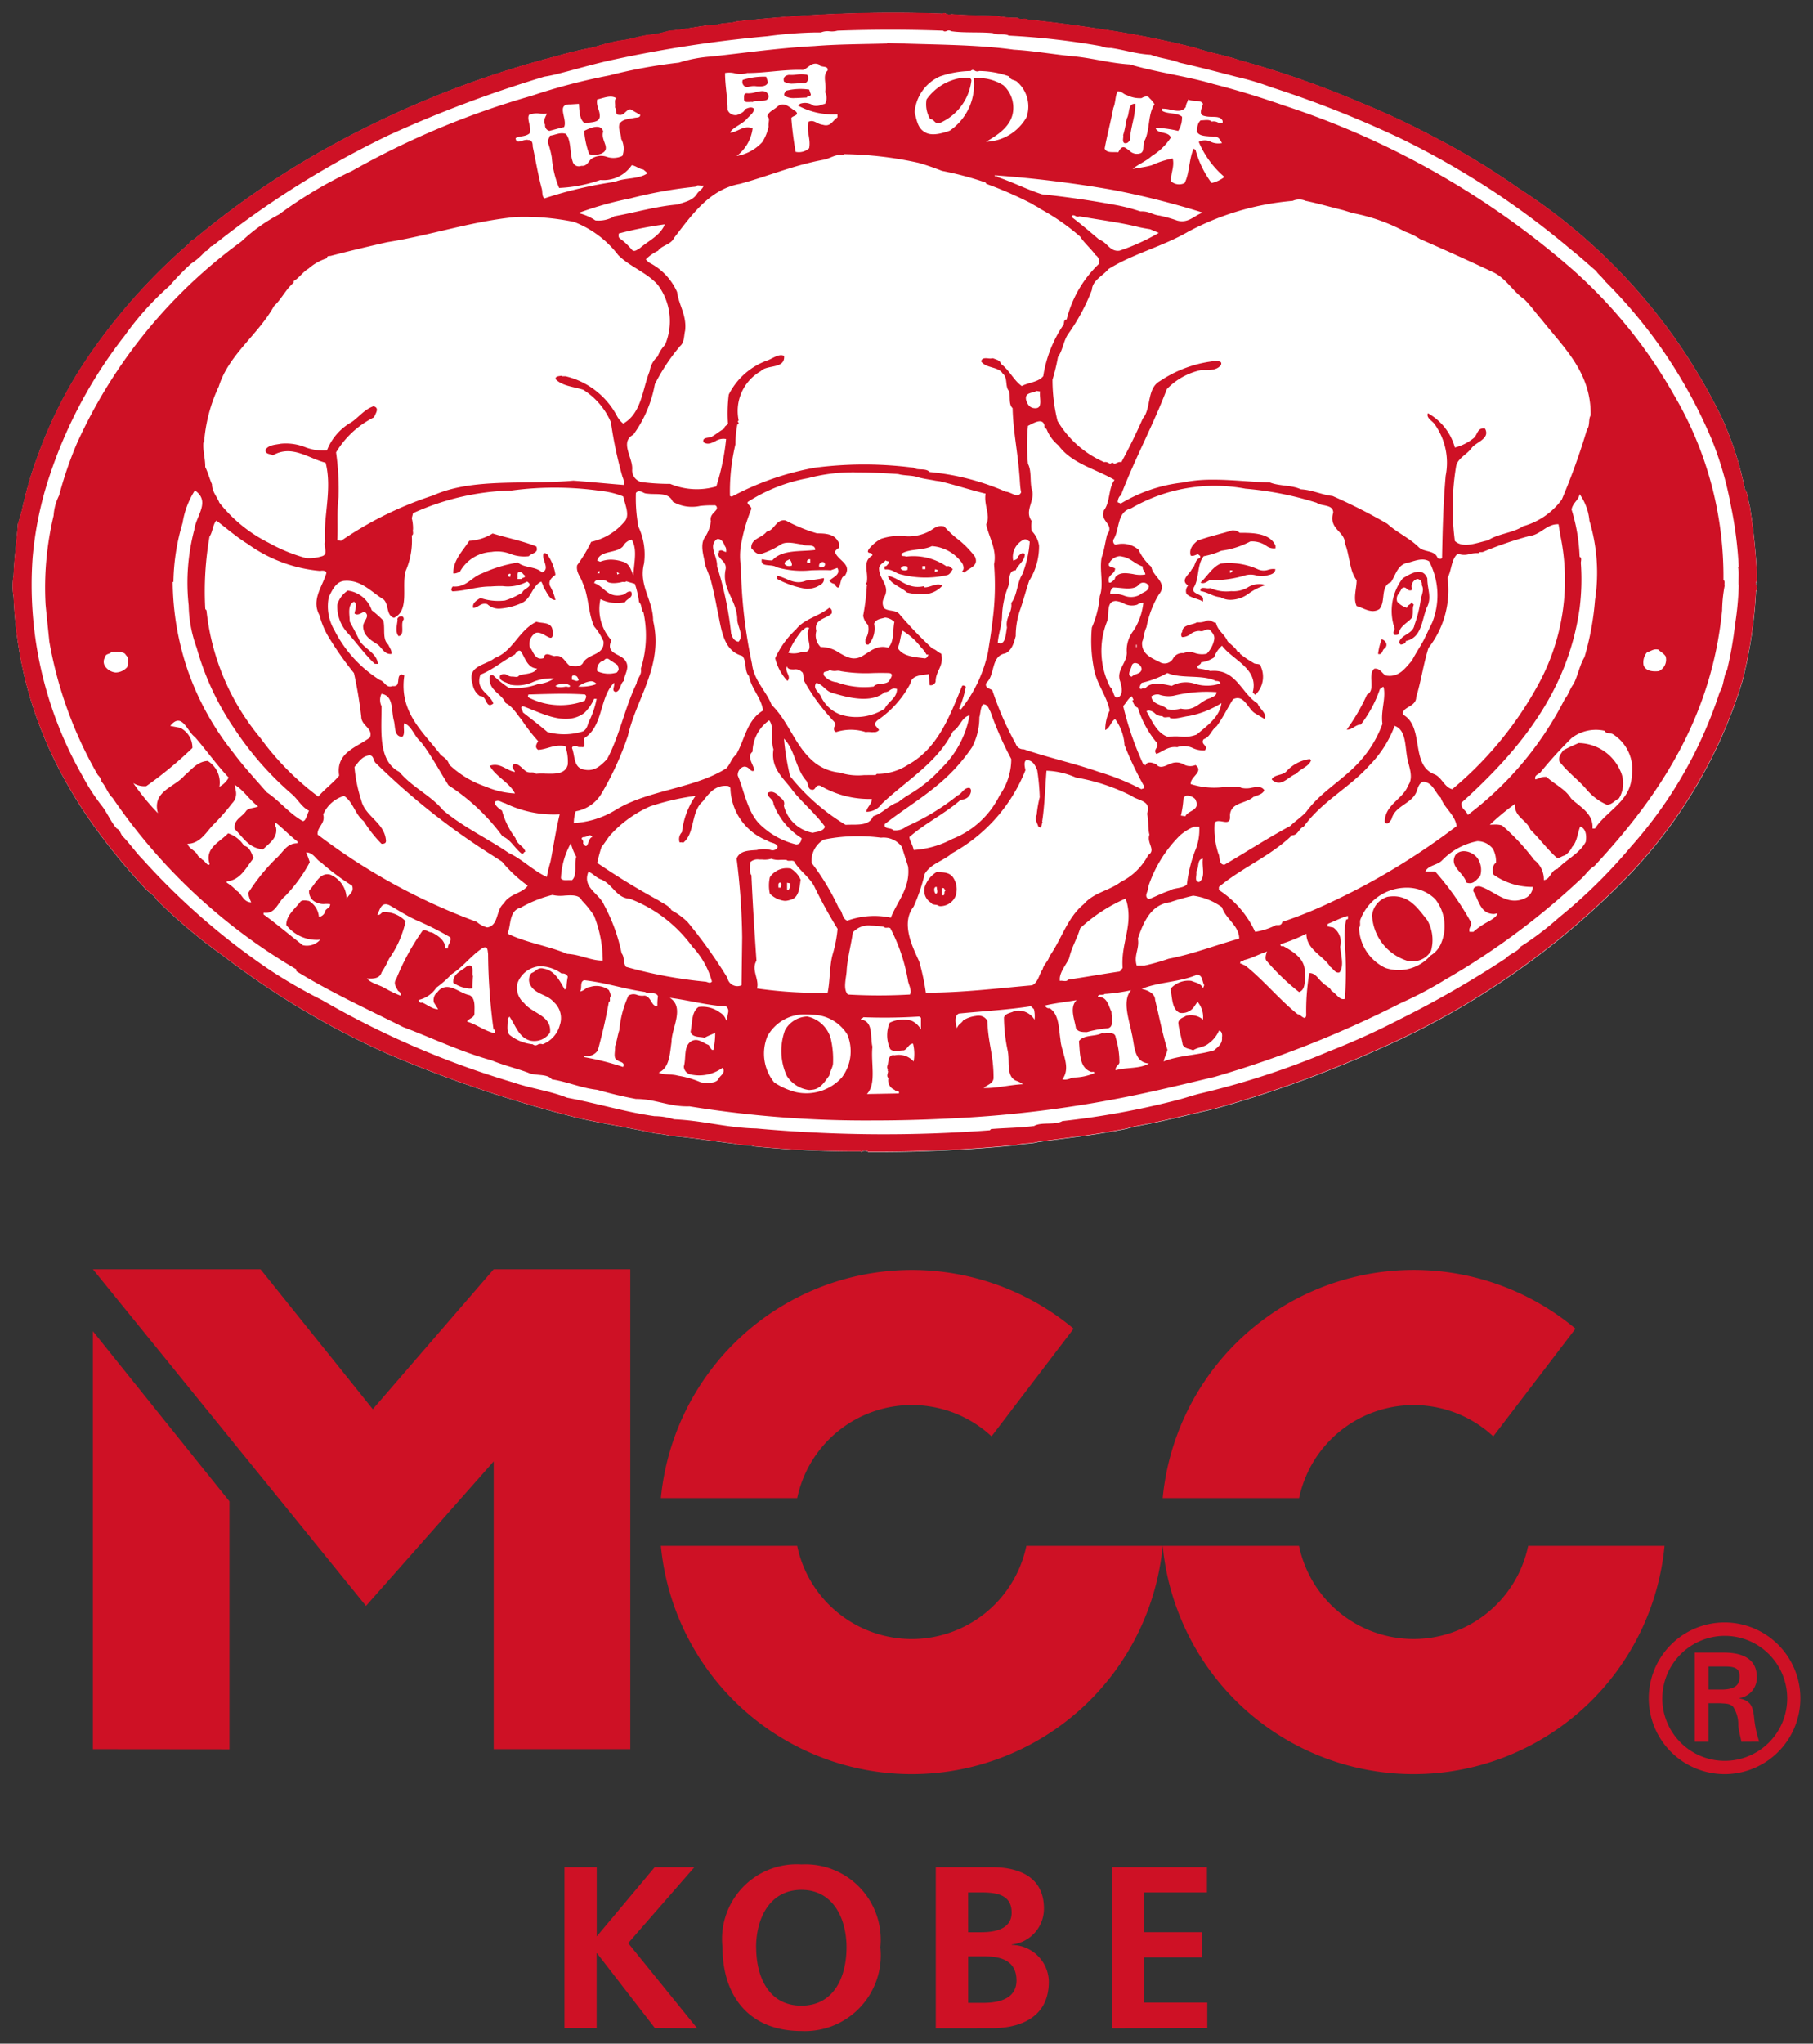 <svg xmlns="http://www.w3.org/2000/svg" width="71.897" height="81"><rect width="100%" height="100%" fill="#333333" stroke="none"/><path d="M6.214 35.663a20.378 20.378 0 002.633 2.219 32.313 32.313 0 006.551 3.9 50.831 50.831 0 007.53 2.535c.974.219 2.047.389 3.046.606a4.737 4.737 0 01.634.1c.876.075 1.7.219 2.557.315.219.072.511.025.73.1a41.228 41.228 0 004.242.2v.023c.049-.047.242-.071.291 0a56.872 56.872 0 005.9-.269c.243-.072.586-.049.828-.122 1.048-.146 2.169-.269 3.192-.464a4.739 4.739 0 00.631-.147c1.072-.193 2.122-.462 3.194-.707a45.6 45.6 0 006.554-2.387 31.186 31.186 0 009.891-6.893 19.2 19.2 0 004.482-7.675 18.015 18.015 0 00.537-3.559c.145-.145-.1-.268.047-.414a24.944 24.944 0 00-.292-2.972c-.072-.194-.072-.509-.194-.656a13.1 13.1 0 00-.9-2.8 22.541 22.541 0 00-8.087-9.136 28.262 28.262 0 00-3.34-2.023 30.83 30.83 0 00-2.85-1.337 38.165 38.165 0 00-4.874-1.709c-.539-.192-1.168-.292-1.732-.487a36.741 36.741 0 00-3.822-.755 52.836 52.836 0 00-2.828-.366c-.1-.071-.317.026-.412-.071a3.971 3.971 0 01-.806-.073c-.61-.024-1.242-.024-1.824-.073-.172.073-.246-.121-.366 0 0 0-.024 0 0-.023a55.856 55.856 0 00-8.165.315c-.193.073-.51.048-.728.121-.66.027-1.244.195-1.926.247a6.02 6.02 0 01-.606.144c-.49.024-.855.194-1.343.243a7.739 7.739 0 00-1.047.267 14.391 14.391 0 00-1.439.341 38.685 38.685 0 00-10.282 4.313 34.672 34.672 0 00-4.115 2.947c-.074.051-.171.075-.2.171a23.244 23.244 0 00-4.165 4.729 17.374 17.374 0 00-1.8 3.58 15.416 15.416 0 00-.659 2.217 5.96 5.96 0 01-.17.585c-.05.682-.147 1.341-.172 2.046a2.52 2.52 0 000 .852c.2 4.8 2.291 8.381 5.165 11.5.144.186.388.286.509.502z" fill="#fff"/><path d="M34.137 45.655v-.022a41.425 41.425 0 01-4.242-.2c-.219-.074-.512-.026-.73-.1-.854-.1-1.682-.24-2.558-.315a4.725 4.725 0 00-.633-.1c-1-.217-2.072-.388-3.046-.607a50.8 50.8 0 01-7.53-2.534 32.292 32.292 0 01-6.551-3.9 20.407 20.407 0 01-2.633-2.219c-.122-.216-.365-.316-.513-.51-2.874-3.12-4.969-6.7-5.165-11.5a2.5 2.5 0 010-.853c.025-.706.122-1.365.172-2.046a5.684 5.684 0 00.17-.584 15.43 15.43 0 01.659-2.217 17.345 17.345 0 011.8-3.58 23.239 23.239 0 014.169-4.725c.026-.1.123-.12.2-.171a34.632 34.632 0 014.115-2.946A38.678 38.678 0 0122.1 2.212a14.247 14.247 0 011.439-.341 7.7 7.7 0 011.046-.271c.488-.049.853-.219 1.343-.243a6.187 6.187 0 00.607-.145C27.216 1.164 27.8 1 28.46.969c.217-.072.535-.048.728-.12a55.8 55.8 0 018.165-.315c-.023.022 0 .022 0 .022.065-.065.116-.039.177-.012a.216.216 0 00.19.012c.582.049 1.214.049 1.824.074a3.981 3.981 0 00.805.07.291.291 0 00.222.044.312.312 0 01.191.027c.976.1 1.9.222 2.828.366a36.757 36.757 0 013.822.755c.565.195 1.194.3 1.732.487a38.154 38.154 0 014.874 1.708 30.921 30.921 0 012.85 1.338 28.273 28.273 0 013.339 2.023 22.539 22.539 0 018.087 9.136 13.058 13.058 0 01.9 2.8c.122.146.122.462.194.656a24.88 24.88 0 01.292 2.972c-.146.146.1.269-.048.414a17.973 17.973 0 01-.537 3.559 19.2 19.2 0 01-4.482 7.674 31.172 31.172 0 01-9.891 6.894 45.557 45.557 0 01-6.554 2.387c-1.072.245-2.122.513-3.194.707a4.691 4.691 0 01-.631.146c-1.023.195-2.143.318-3.192.464-.242.072-.586.049-.828.121a56.708 56.708 0 01-5.9.269c-.044-.063-.237-.039-.286.008zm-3.705-44.22a50.049 50.049 0 00-6.189.948c-.682.149-1.336.343-2 .513a6.089 6.089 0 01-.657.143 48.61 48.61 0 00-6.163 2.316 36.515 36.515 0 00-6.99 4.389c-.147.023-.147.192-.293.217a2.666 2.666 0 01-.558.487 9.53 9.53 0 00-.856.879A11.463 11.463 0 004.948 13.3a18.371 18.371 0 00-2.972 5.529 14.125 14.125 0 00-.683 3.271 15.254 15.254 0 001.973 8.647A7.993 7.993 0 004 31.89c.242.291.39.682.629.95.124.048.15.193.221.293.293.292.534.656.827.949a27.42 27.42 0 005.093 4.411 20.313 20.313 0 002 1.145 34.976 34.976 0 007.576 3.262c.708.245 1.487.342 2.144.609 1.195.221 2.267.56 3.461.731a2.608 2.608 0 01.778.124c1.146.048 2.1.34 3.266.364a55.947 55.947 0 009.259.072l.046-.049c.562-.047 1.145-.047 1.707-.122.292-.169.827-.022 1.121-.194a32.189 32.189 0 004.53-.827c.293-.074.586-.174.854-.246a32.185 32.185 0 005.212-1.7 29.5 29.5 0 002.8-1.269 40.519 40.519 0 004.196-2.413c.169-.195.461-.245.582-.461a11.646 11.646 0 001.511-1.145 20.988 20.988 0 002.874-2.827 17.207 17.207 0 003.51-6.114c.171-.271.146-.635.293-.879a15.475 15.475 0 00.316-1.8 12.4 12.4 0 00.146-1.536c-.027-.168.025-.536-.027-.728h.027a15.7 15.7 0 00-.315-2.462 13.6 13.6 0 00-.735-2.558 19.589 19.589 0 00-4.264-6.336c-.094-.145-.265-.267-.337-.389-.341-.292-.66-.583-1-.852a32.39 32.39 0 00-6.771-4.412 42.319 42.319 0 00-5.118-2.023 10.85 10.85 0 00-1.388-.415c-.733-.191-1.485-.387-2.245-.558-.364-.146-.778-.171-1.144-.316-.557-.024-1.047-.195-1.582-.269a.957.957 0 01-.392-.072 29.416 29.416 0 00-3.654-.416c-.167-.1-.464 0-.633-.1-.537-.051-1.147 0-1.655-.075a.155.155 0 00-.169-.011c-.052.019-.1.038-.148-.01a56.343 56.343 0 00-4.192 0 .814.814 0 01-.3.026.7.7 0 00-.354.044h-.236a16.934 16.934 0 00-1.888.149zM27.338 43.85c-.8.025-1.338-.292-2.12-.292-.538-.1-1.024-.218-1.534-.363-.659-.074-1.17-.319-1.8-.415-.194-.245-.656-.123-.95-.269-.461-.171-.975-.29-1.436-.484-1.244-.345-2.342-.879-3.508-1.318-1.414-.708-2.9-1.389-4.24-2.217v-.073a22.677 22.677 0 01-7.288-6.8c-.193-.172-.265-.462-.435-.634a.465.465 0 00-.148-.268 16.214 16.214 0 01-1.923-5.287c-.048-.486-.1-.949-.148-1.46a12.238 12.238 0 01.318-3.533 2.042 2.042 0 01.218-.8 15.256 15.256 0 01.709-2.07A20.224 20.224 0 019.574 9.57a6.718 6.718 0 011.49-1.07 17.1 17.1 0 012.9-1.728A32.721 32.721 0 0121.075 3.8a23.827 23.827 0 013.071-.806 20.423 20.423 0 012.778-.511 5.348 5.348 0 011.29-.243c1.366-.15 2.686-.34 4.094-.416.925-.074 1.925-.074 2.873-.1V1.7c1.61.074 3.439.048 5.021.268.828.049 1.608.195 2.414.268.73.072 1.413.271 2.193.318 1.048.315 2.24.461 3.315.779.948.243 1.9.536 2.8.851A32.963 32.963 0 0162.4 10.716a19.466 19.466 0 013.975 4.924 14.159 14.159 0 011.97 7.354c.075.025.024.149.048.22a5.732 5.732 0 00-.1.976c-.414 4.214-2.461 7.333-5.065 10.135-.247.146-.368.39-.588.56a28.891 28.891 0 01-5.334 3.947 14.985 14.985 0 01-1.757.926 42.386 42.386 0 01-7.38 2.923c-1.024.243-2.025.489-3.069.707a46.45 46.45 0 01-7.6.951c-.956.047-1.918.071-2.878.071a43.77 43.77 0 01-7.284-.56zm6.821-3.434c.489.073.343.707.439 1.073-.074.633.172 1.462-.219 1.874l1.27-.023v-.073c-.048-.024-.15-.024-.173-.072a.4.4 0 01-.243-.467c-.122-.1.049-.265-.051-.313.027 0 .027-.028.051-.028-.075-.022-.051-.146-.025-.195.025-.144.025-.413.268-.365a.789.789 0 01.756.244 1.726 1.726 0 00-.024-.707c-.171 0-.22.219-.366.267-.172 0-.415.075-.536-.048a1.286 1.286 0 01-.024-1.047 1.192 1.192 0 01.879-.074.822.822 0 01.361.342v-.463l-.072-.051a21.563 21.563 0 01-2.217.027c.001.05-.143.05-.074.099zm-3.727.658A1.819 1.819 0 0030.7 42.9a2.77 2.77 0 00.877.39 1.9 1.9 0 001.806-.583A1.716 1.716 0 0033.6 41a1.645 1.645 0 00-1.391-.78q-.109-.011-.219-.011a1.667 1.667 0 00-1.558.865zm8.724-.609c.026.876.244 1.339.244 2.216.023.269-.269.317-.392.441.464.024 1.022-.124 1.561-.15a1.169 1.169 0 00-.293-.145c-.389-.195-.221-.777-.317-1.194a6.531 6.531 0 01-.145-1.313c.072-.171.288-.171.412-.245a.743.743 0 01.8.341 1.159 1.159 0 00-.023-.415l-.12-.119c-.928.145-1.879.193-2.854.29-.193.073-.143.418-.072.583.023-.145.171-.191.243-.314a1.213 1.213 0 01.491-.172.5.5 0 01.11-.012.383.383 0 01.355.208zm-12.524.828c-.072.463-.072 1.025-.51 1.218.171.1.534.049.756.122a3.707 3.707 0 01.923.268c.246.023.561.049.683-.12.048-.148.317-.245.173-.463a1.57 1.57 0 01-1.269.267.334.334 0 01-.269-.316c.1-.342-.022-.8.293-1 .268-.146.463.072.683.145.071.075.1.219.193.2a2.925 2.925 0 00.073-.683c-.073.05-.292.123-.415.2-.194-.049-.509 0-.559-.242.075-.342.025-.78.316-.977a1.171 1.171 0 01.851.221.528.528 0 01.246.318l.048-.074c-.024-.2.123-.318-.048-.485-.806-.051-1.462-.245-2.24-.344.608.38.071 1.207.071 1.745zm15.421-.1c.027.513.441 1.1.075 1.585.195.047.316-.051.459-.072a2.114 2.114 0 00.808-.173c0-.071-.049-.048-.122-.048-.486-.17-.439-.756-.486-1.218.194-.268.633-.171.9-.314a1.081 1.081 0 00.179 0c.174-.012.361-.024.378.171a3.262 3.262 0 01.148 1c-.048.121-.172.146-.148.295.416-.125.974-.049 1.316-.269-.608-.049-.562-.733-.68-1.192-.1-.539-.392-1.294-.026-1.71a6.961 6.961 0 01-1.048.148c-.047.071-.267-.023-.267.119.366-.023.416.344.538.588 0 .219.12.633-.172.655a4.216 4.216 0 00-.8.148c-.194 0-.342 0-.436-.148-.049-.339-.271-.827.026-1.118-.415.073-.88.12-1.272.219.052.047.1.122.2.1.377.241.358.774.43 1.241zm-18.882.707a10.587 10.587 0 011.537.389c.1-.194-.146-.194-.221-.265-.193-.077-.074-.366-.1-.538.074-.2.1-.439.174-.661a4.087 4.087 0 01.363-1.363.377.377 0 01.351-.024.634.634 0 00.283.024c.269.025.293.489.512.392a1.934 1.934 0 01.023-.366c-.074-.194-.363-.073-.512-.171-.851-.121-1.533-.365-2.411-.465-.193.051-.072.319-.168.441.145 0 .241-.172.389-.172a.826.826 0 01.754.121c.048.1.1.219.048.293-.023.051.026.172-.048.172-.12.681-.265 1.291-.437 1.923a.519.519 0 01-.538.219zm24.241-3.265v.023c-.656.268-1.483.268-2.14.537.219.047.536.172.536.439.168.682.29 1.339.487 1.972-.028.146-.123.317-.15.463.61-.244 1.367-.244 2-.44.169-.145.339-.267.314-.51.025-.146-.024-.267-.12-.267a1.209 1.209 0 01-.415.51c-.171.146-.438.146-.61.267-.142-.073-.314-.048-.411-.219-.051-.291-.149-.586-.176-.875.027-.171.2-.2.3-.269a.736.736 0 01.679.146.933.933 0 00-.217-.706l-.15.217a.585.585 0 01-.558.221c-.313-.148-.288-.586-.364-.95a.935.935 0 01.828-.316c.168.072.389.1.461.292l.049-.121c-.093-.163-.053-.416-.307-.416zm-27.285 1.757c.025.218-.074.535.122.658a1.745 1.745 0 00.878.34.159.159 0 00.2.012.218.218 0 01.19-.012 1.113 1.113 0 00.681-.754.85.85 0 00-.243-.925c-.268-.317-.778-.293-.951-.731a.421.421 0 01.073-.413c.172-.052.245-.246.489-.174.437.074.633.489.829.828l.069-.048a2.668 2.668 0 01.052-.463.215.215 0 00-.243-.121 1.455 1.455 0 00-.876-.29 1.02 1.02 0 00-.878.681.787.787 0 00.266.778c.318.414 1.1.487 1.027 1.169a.752.752 0 01-.782.318c-.464-.122-.583-.609-.828-.952zm-1.512-.95c.245.12.2.461.2.73 0 .171-.243.2-.293.317.39.121.681.367 1.1.466 0-.052.051-.148-.05-.148a23.345 23.345 0 01-.216-3c-.023-.124 0-.317-.2-.243-.463.293-.78.753-1.246 1.047a4.113 4.113 0 01-.606.534 1.134 1.134 0 01-.708.489c.022.049.051.145.146.1.221.1.412.267.633.267l-.168-.267a.4.4 0 01.145-.415.463.463 0 01.373-.2c.291-.002.602.273.89.323zm30.551-1.268l.222.1c.731.582 1.34 1.34 2.07 1.924.124 0 .295.292.342.048a8.772 8.772 0 01.124-1.679c.265 0 .364.266.535.388.1.122.29.17.338.318.2.1.318.388.538.317a16.086 16.086 0 000-2.17 3.319 3.319 0 01.049-.975c.122 0 .049-.1.072-.145-.29.074-.533.219-.8.315l-.023.1.242.049a.7.7 0 01.271.756c.024.342.171.754-.026 1.021-.169.049-.245-.147-.366-.219-.266-.437-.948-.682-.948-1.315a6.525 6.525 0 01-1.022.414c-.027.074.049.1.1.074.39.218.9.511.856 1.073 0 .288.048.655-.223.753a8.974 8.974 0 01-1.292-1.242c-.071-.074-.023-.267.025-.366-.313.1-.606.269-.924.342-.023.025-.077.073-.125.049-.011.022-.011.07-.035.07zm-33.889 1a4.381 4.381 0 00.609.291c.027-.094-.025-.145-.1-.192-.074-.148-.2-.293-.074-.465a9.235 9.235 0 011.048-1.924c.172-.049.216.072.365.072.243.124.536.317.536.636h.1c0-.2.145-.245.1-.439a11.541 11.541 0 00-1.361-.685c-.364-.169-.707-.39-1.048-.584-.34-.172-.39.195-.487.364.1.052.147-.07.22-.1a1.168 1.168 0 01.9.366A4.055 4.055 0 0115.428 38a3.77 3.77 0 01-.293.536c-.073.244-.317.267-.583.244.165.2.482.248.725.394zm18.544-2.219c-.073.513-.2.953-.243 1.464 0 .291-.172.779.048 1a21.233 21.233 0 002.46 0c.076-.145-.025-.341-.072-.512a7.069 7.069 0 00-.707-2.118.206.206 0 00-.129-.018c-.053 0-.1.007-.115-.033a3.189 3.189 0 00-.528-.052.836.836 0 00-.714.269zm-4.071-2.777c0 .148-.048.39.049.513.049 1.121.124 2.29.2 3.387-.221.364.12.73.022 1.1a17.4 17.4 0 002.8.172c.1-.491.071-1.047.195-1.51a5.181 5.181 0 00.2-1.025 17.972 17.972 0 01-.9-1.632c-.171-.39-.631-.681-.827-1.048a.252.252 0 00-.142-.017c-.063 0-.126.007-.15-.032a1.828 1.828 0 00-.238-.006.882.882 0 01-.374-.042.934.934 0 01-.356.03h-.125a.414.414 0 00-.355.11zm10.939-4.043c-.1.073-.048.266-.024.392a6.489 6.489 0 01-2.9 3.286c-.364.318-.854.415-1.095.827a7.192 7.192 0 01-.439 1.294c-.514.658-.049 1.585.219 2.169a9.026 9.026 0 01.266 1.243c1.461 0 2.826-.172 4.217-.293.24-.123.267-.415.413-.633.048-.2.221-.317.268-.512.487-.683.707-1.535 1.365-2.072.391-.463 1.025-.537 1.462-.878a2.45 2.45 0 001.095-1.071c.319-.195-.073-.463.046-.806-.069-.242-.023-.584-.094-.827.194-.537-.365-.512-.609-.706a7.813 7.813 0 00-2.216-.731 3.138 3.138 0 00-1.163-.269c-.051.659-.077 1.413-.173 2.023l.025.023c-.072.025 0 .292-.174.171-.044-.146-.167-.318-.068-.463a4.666 4.666 0 01.122-.707 8.832 8.832 0 00-.1-1.069c-.071-.165-.162-.393-.406-.393zm-14.91 1.826a4.68 4.68 0 00-1.585 1.146c-.12.146-.217.317-.339.464a5.718 5.718 0 00-.171.631 28.5 28.5 0 002.437 1.488c.171.121.392.193.51.387a2.908 2.908 0 01.633.463 19.3 19.3 0 011.583 2.218.4.4 0 00.56.293l.025-1.9a26.892 26.892 0 00-.221-3.119c.125-.317.463-.317.8-.34a1.079 1.079 0 01.561 0 .222.222 0 00.27-.121c-.049-.171-.27-.147-.392-.243a2.3 2.3 0 01-1.485-2.1l-.074-.072c-.508-.075-.78.29-1.022.607-.487.415-.293 1.291-.8 1.658 0-.041-.03-.037-.061-.034s-.053.006-.063-.016a.4.4 0 01.1-.389 3.119 3.119 0 01.537-1.437 9.609 9.609 0 00-1.803.416zm-1.828 3.9a6.927 6.927 0 01.7 1.924c.124.146.051.364.172.536a17.712 17.712 0 003.117.585c.123 0 .2.1.293 0a3.27 3.27 0 00-.778-1.387 5.461 5.461 0 00-2.487-1.9c-.536-.023-.681-.608-1.17-.777-.171-.074-.291-.222-.462-.293-.261.629.417.851.616 1.311zm18.218 3.019c.078.007.148.013.178-.048.659-.1 1.341-.218 2-.318.1 0 .122-.1.173-.146-.076-.974.409-1.656.166-2.605l-.049-.148a6.4 6.4 0 00-1.8 1.173c-.121.413-.341.754-.44 1.192-.119.268-.413.586-.365.9a.3.3 0 01.066-.007l.071.007zm13.359-3.68a1.955 1.955 0 00-1.586 1.265c-.023.1.024.245-.048.294a1.827 1.827 0 001.047 1.606 1.669 1.669 0 001.781-.486 1.01 1.01 0 00.415-.464 1.73 1.73 0 00-.223-1.78 1.6 1.6 0 00-1.133-.452 2.084 2.084 0 00-.253.017zm-9.138.56c-.756.1-1.049.8-1.266 1.438.072.411-.172.659-.047 1.072h.313a8.741 8.741 0 00.952-.269c.995-.194 1.852-.536 2.8-.8 0-.513-.539-.782-.683-1.242a2.49 2.49 0 00-1.144-.459 9.317 9.317 0 00-.924.263zm-25.753.219c-.463.123-.364.706-.511 1.023.733.366 1.633.488 2.363.805.535.025.924.267 1.413.267a4.84 4.84 0 00-.342-1.774 3.883 3.883 0 00-.486-.609c-.1-.228-.389-.212-.676-.195a1.417 1.417 0 01-.493-.025 4.9 4.9 0 00-1.267.511zm-10.185.266c.51.367 1.023.808 1.559 1.22a.706.706 0 00.685-.219 1.529 1.529 0 01-1.343-.583c0-.392.343-.633.561-.926.072-.075.221-.048.341-.027a.812.812 0 01.392.635.331.331 0 00.243-.195c0-.146.22-.146.2-.316a1.209 1.209 0 00-.2-.007.567.567 0 01-.292-.042.461.461 0 01-.34-.488c.244-.243.415-.732.83-.633a1.05 1.05 0 01.657.972c.07-.191.315-.266.219-.533a9.115 9.115 0 01-1.241-.928c-.193-.1-.293-.39-.584-.39a3.2 3.2 0 01.145.39 5.963 5.963 0 01-.974 1.341c-.291.22-.367.728-.854.658zm46.754-2.167c-.17.218-.558.2-.682.464h.389a11.187 11.187 0 011.414 2c.052.171-.1.221-.049.392h.149a3.063 3.063 0 01.659-.441c.1-.074.289-.17.289-.293l-.123.026c-.56 0-.607-.562-.825-.9-.025-.169.121-.2.242-.2.61.171 1.121.854 1.877.439a.534.534 0 00.243-.413h-.1a2.647 2.647 0 01-1.463-.487c-.046-.148-.046-.388.1-.464a1.049 1.049 0 00-.125-.56.785.785 0 00-.613-.3 2.638 2.638 0 00-1.38.74zm-2.848-3.8c-.8.928-1.926 1.463-2.657 2.486-.2.074-.22.342-.463.342-.853.828-2 1.292-2.9 2.047v.122a3.959 3.959 0 011.436 1.658 2.752 2.752 0 00.831-.268c.1 0 .219.022.243-.124a17.66 17.66 0 001.973-.8 27.182 27.182 0 004.946-3c-.075-.463-.488-.707-.631-1.121-.223-.2-.319-.609-.687-.634-.143.025-.195.172-.242.293-.145.586-.876.609-1.026 1.193-.048.072-.169.268-.266.1 0-.682.731-.9.925-1.44.248-.341 0-.8-.046-1.166-.075-.439-.048-1.048-.489-1.195a4.417 4.417 0 01-.945 1.509zm-41.542 2c.1.366-.244.487-.221.8a24.148 24.148 0 006.312 3.46.974.974 0 00.417.221c.46-.075.339-.708.655-.95.219-.39.73-.39.95-.706a5.359 5.359 0 01-1.022-.952l-.829-.534a27.658 27.658 0 01-4.166-3.363c-.122-.1-.074-.29-.245-.318-.318.027-.462.295-.61.463a5.921 5.921 0 00.268 1.317c.148.635.9.877.977 1.561.023.146-.051.169-.172.169a5.2 5.2 0 01-.707-.9c-.343-.267-.413-.754-.779-1a1.294 1.294 0 00-.826.733zm19.856 1a.973.973 0 00-.486.924 9.331 9.331 0 011.072 1.779c.169.146.124.416.341.511a3.157 3.157 0 011.729-.12c.243-.634.78-1.17.684-2.027-.077-.24-.171-.534-.245-.775a.9.9 0 00-.828-.367 6.815 6.815 0 00-.911-.058 6.471 6.471 0 00-1.354.133zm-23 .242c.24.051.291.293.389.489-.3.364-.513.876-1.073.924v.049a1.787 1.787 0 01.389.318c.218.122.27.464.586.464a1.523 1.523 0 01-.123-.366 7.618 7.618 0 011.1-1.365c.292-.245.413-.609.854-.609v-.074c-.3-.219-.585-.536-.879-.755 0 .049-.048.146.025.171.1.439-.267.659-.509.9-.564-.049-.78-.465-1.123-.807-.05-.389.29-.461.461-.73.126-.121.367-.1.466-.171-.34-.243-.56-.633-.927-.851l.049.266a.537.537 0 01-.15.463 8.707 8.707 0 01-.775.879c-.267.29-.512.729-1 .729.074.2.271.245.389.414.026.1.15.148.2.219.1.026.221.293.293.171-.216-.632.415-.877.732-1.219a1.18 1.18 0 01.63.491zm37.128-.413a5.1 5.1 0 00-1.267 2.047c.023.169-.2.365.023.485.272-.1.514-.242.83-.34.17-.121.513-.073.682-.243a5.53 5.53 0 01.318-1.317 2.13 2.13 0 00.172-.974h-.2a1.965 1.965 0 00-.558.342zm.633 1.438c.051.122-.1.413.126.413.264-.195.094-.584.142-.925-.24.025-.138.341-.264.512zm12.137-1.826a8.816 8.816 0 011.267 1.362.966.966 0 01.386.8c.268-.023.268-.389.538-.439.366-.389.877-.609 1.123-1.072.046-.267 0-.536-.22-.609-.1.243-.122.609-.318.806a.823.823 0 01-.293.34c-.145.024-.243.169-.364.049-.365-.342-.657-.735-1-1.074-.146-.39-.659-.51-.608-1.021a9.765 9.765 0 00-1 .827c.035 0 .12-.006.214-.006a.9.9 0 01.279.037zm-36.887 2.166c.224-.195.073-.657.171-.924a2.239 2.239 0 01-.217-.537 3.113 3.113 0 00-.392 1.389c.051.08.165.075.278.07h.086a.456.456 0 01.074.002zm-7.552-6.895c0 1-.144 2.169.707 2.606.511.611 1.242.927 1.729 1.512.806.681 1.758 1.117 2.607 1.7.536.245.974.706 1.511.951a5.3 5.3 0 01.147-.61c.121-.634.216-1.267.364-1.875a4.388 4.388 0 01-2.169-.439c-.143-.027-.266-.169-.414-.048 0 .122.172.267.294.341a3.183 3.183 0 00.537 1.093c.048.247.338.319.39.538-.077 0-.053.1-.148.074-.266-.2-.438-.56-.756-.683a8.12 8.12 0 00-2.143-2.023c-.367-.584-.685-1.194-1.1-1.727-.269-.22-.342-.61-.658-.735-.048.174.048.419-.073.538-.342 0-.268-.414-.342-.657-.1-.39 0-.974-.487-1.047a.569.569 0 00.004.492zm33.04 4.6a3.134 3.134 0 00.145 1.243c.074.123 0 .441.242.441.881-.515 1.706-1.053 2.61-1.537.2-.2.458-.364.632-.561.607-.827 1.485-1.265 2.167-2.046a4.51 4.51 0 00.855-1.439c-.072-.536.146-1 .048-1.459-.072-.026-.072.071-.145.071a4.92 4.92 0 01-.758 1.415c-.217 0-.337.216-.561.2a7.853 7.853 0 00.807-1.392c.364-.167 0-.8.291-1.023.221-.023.293.172.439.269.536.1.78-.292 1.047-.585.15-.291.318-.535.461-.8.123-.244.22-.463.343-.706a2.909 2.909 0 00-.123-2.437c-.292-.169-.633.025-.9.072-.366.1-.439.514-.611.757-.436.171-.193.775-.461 1.071-.316.2-.614-.047-.9-.121-.145-.318 0-.683 0-1.026-.293-.389-.267-.971-.464-1.46 0-.486-.658-.559-.464-1.217 0-.342-.463-.244-.657-.393a13.073 13.073 0 00-2.825-.558 6.593 6.593 0 00-4.533.779c-.584.145-.439.853-.706 1.244-.023.094.025.195.1.195a.98.98 0 01.9.2 2.006 2.006 0 00.51.681c.051.39.683.634.293 1.1a3.9 3.9 0 00-.488 1.291c-.1.195-.1.415-.171.584-.048.512.438.659.754.829a.387.387 0 00.479-.184.408.408 0 01.4-.2.654.654 0 01.472 0 .867.867 0 00.455.023 1.1 1.1 0 00.292-.538c.048-.219-.1-.316-.171-.413a.277.277 0 00-.209.024.273.273 0 01-.2.024.57.57 0 00-.353.122.546.546 0 01-.33.123c-.054-.026-.054-.174 0-.2 0-.316.415-.269.581-.389a.739.739 0 00.415-.074c.146-.023.2.074.344.1.07.316.337.439.461.73.121.126.315.245.39.415h.048c0 .023.071.023.047.074a4.2 4.2 0 00.538.365c.072.072.294 0 .294.148a.986.986 0 01-.222 1.118l-.1-.094c.247-.952-.781-1.268-1.219-1.853a1.086 1.086 0 00-.314.464 1.2 1.2 0 01-.515.195c0 .122-.221.1-.12.243a2.938 2.938 0 01.486.1c1.026-.1 1.218.877 1.877 1.29.076.221.389.392.269.61l-.367-.219c-.292-.171-.437-.781-.878-.56-.217.338-.413.756-.655 1.073-.221.168-.245.414-.512.512-.146.217.219.245.048.44a.987.987 0 01-.462-.084.827.827 0 00-.635-.041c-.364-.048-.558.173-.825.267-.146-.193.119-.244.023-.438a3.972 3.972 0 01-.755-1.391c-.126-.046-.172-.17-.22-.29l.048-.024-.072-.146c-.145.094-.219.269-.34.389a12.261 12.261 0 00.8 2.314c.021-.02.039 0 .053.013s.032.042.046-.013c.1-.145.319-.046.416 0 .169.22.439 0 .61-.046a.561.561 0 01.464.041.538.538 0 00.481.03c.343.268-.214.461-.193.754a3.074 3.074 0 001.282.124c.229-.005.46-.011.686.006l.048.023a.931.931 0 00.412-.008c.2-.035.377-.07.493.1-.074.172-.293.2-.439.268-.293.271-.9.2-.925.732.029.3-.131.268-.3.239a.976.976 0 00-.155-.017.216.216 0 00-.149.057zM38.5 31.4a.378.378 0 01-.392.291c-.636.562-1.412.927-2.047 1.488.025.17.148.34.172.512a3.758 3.758 0 001.534-.439 3.516 3.516 0 001.876-1.731 2.483 2.483 0 00.46-1.436 13.534 13.534 0 01-.825-1.877c-.074-.123-.1-.295-.295-.295-.1.121-.1.367-.145.513a2.532 2.532 0 01-.291 1.192 7.032 7.032 0 01-1.269 1.416c-.707.607-1.484 1.071-2.191 1.629-.048.221.243.124.342.246a.665.665 0 00.508-.147 9.044 9.044 0 002.047-1.242c.148-.049.219-.269.416-.292h.024c.076 0 .096.106.076.172zm-15.38 2.024c.222.34.175-.22.369-.244-.061-.107-.132-.071-.212-.035a.274.274 0 01-.157.035c-.142.074.051.098 0 .244zm6.338-3.024a.345.345 0 00-.2.341c.272.634.39 1.537.975 2.023a3.092 3.092 0 001.34.707c.148 0 .2-.123.219-.247a2.772 2.772 0 01-1.119-1.36c0-.2-.269-.271-.221-.441.171-.1.318.023.415.1.072.122.292.169.219.415a1.442 1.442 0 001.145 1.071c.171-.048.415-.048.486-.243-.39-.535-.877-.926-1.287-1.438-.344-.486-.879-.852-.757-1.633-.122-.342.049-.876-.17-1.144a1.547 1.547 0 00-.659 1.244c-.243.193.023.485.074.732-.078.075-.135.011-.207-.054a.268.268 0 00-.177-.088.214.214 0 00-.076.015zm31.869.39c.315.293.756.489.974.854.316.316.9.586.851 1.194h.1c.457-.707 1.411-1.073 1.457-2.073a1.644 1.644 0 00-.731-1.654c-.092-.072-.316-.023-.342-.146a1.581 1.581 0 00-1.316.292 16.878 16.878 0 00-1.24 1.365c-.071.07-.241.1-.195.269.131-.023.222-.1.378-.1a.48.48 0 01.064 0zm-29.994-.025a8.282 8.282 0 002.2 1.927c.413-.026.925.073 1.093-.34.392-.122.612-.44 1-.562a3.953 3.953 0 01.412-.29 5.385 5.385 0 001.291-1.047 3.884 3.884 0 001.121-2.1c-.318.073-.389.488-.66.631-.61 1.246-1.853 1.952-2.826 2.878a.736.736 0 01-.608.314c.023-.2.217-.291.217-.51a3.819 3.819 0 01-2.02-.512.148.148 0 00-.211.065c-.039.052-.075.1-.155.081-.171-.025-.123-.267-.22-.365-.413-.464-.44-1.218-.877-1.658a10.068 10.068 0 00.242 1.489zm-6.115-11.227a6.034 6.034 0 00.1 1.338 2.6 2.6 0 01.221 1.462c-.221.876.362 1.439.362 2.266.417 1.778-.655 3.046-1 4.556a12 12 0 01-1.046 2.289 1.48 1.48 0 01-1.025.707 1.48 1.48 0 00-.074.464 3.516 3.516 0 001.684-.535c1.292-.78 3.093-.83 4.361-1.632.171-.174.2-.392.388-.539.346-.583.416-1.363 1.071-1.753-.07-.51-.46-.853-.557-1.364-.2-.2-.072-.585-.268-.8-.8-.219-.828-1.144-1-1.877a16.76 16.76 0 00-.245-1.121c-.073-.217-.145-.389-.219-.582-.05-.367-.243-.829 0-1.148a1.454 1.454 0 00.219-.607c-.048-.244.12-.32.221-.463.049-.073 0-.194-.1-.171a4.143 4.143 0 00-.537.023 1.512 1.512 0 01-1.093-.167c-.167-.392-.633-.27-1-.318a.36.36 0 01-.181-.049.385.385 0 00-.15-.046.164.164 0 00-.132.067zM7.431 26.527a11.021 11.021 0 001.828 3.315c.417.559.853 1.024 1.318 1.559.511.341.9.853 1.434 1.144.124 0 .173-.291.244-.413-.269-.121-.439-.44-.655-.633a12.525 12.525 0 01-2.267-2.561 10.827 10.827 0 01-1.533-3.26 5.159 5.159 0 01-.318-1.683 8.229 8.229 0 01.223-3c.072-.56.657-1.119.023-1.558a3.369 3.369 0 00-.487 1.289 8.5 8.5 0 00-.364 2.34h-.029a11.11 11.11 0 00.583 3.461zm39.5 5.144a4.169 4.169 0 01-.1.656l.176.026c.1-.244.631-.221.389-.682a.445.445 0 00-.3-.134.153.153 0 00-.167.134zm15.391-11.477a7.082 7.082 0 01.319 1.877c.1.024.049.169.049.241a9.117 9.117 0 01-.049 1.8c-.461 3.291-2.387 5.631-4.679 7.7-.047.245.193.3.244.489a13.275 13.275 0 003.85-4.6c.15-.172.193-.39.341-.584.171-.318.244-.756.438-1.072a11.107 11.107 0 00.418-2.265 7.14 7.14 0 00-.223-3.143 2.118 2.118 0 00-.389-1.051c-.041.243-.268.338-.319.608zM6.263 32.231c-.244-.877.659-1.023 1.048-1.488.293-.243.509-.558.925-.583a1 1 0 01.464 1.023.879.879 0 00.368-.364c-.463-.489-.9-1.1-1.341-1.61-.293-.193-.51-1.022-.976-.437l.39.074a.874.874 0 01.489.8 15.618 15.618 0 01-1.83 1.513.853.853 0 01-.514-.121 9.314 9.314 0 00.977 1.193zm2.046-10.967a12.652 12.652 0 00-.169 2.877l.048.049a9.423 9.423 0 002.144 5.067 10.838 10.838 0 002.29 2.316c.245-.292.586-.535.828-.83-.146-.924.707-1.121 1.218-1.511.146-.366-.342-.461-.342-.827a16.806 16.806 0 00-.29-1.729 12.981 12.981 0 01-.95-1.339 3.254 3.254 0 01-.415-.951c-.34-.607.12-1.144.267-1.658.026-.121-.168-.121-.242-.1a5.776 5.776 0 01-2.875-1.071c-.44-.269-.854-.632-1.242-.925-.146.168-.146.468-.27.632zm7.725 5.507c-.221 1.463.754 2.243 1.438 3.142.148.123.292.2.341.391a3.879 3.879 0 001.46.878 3.292 3.292 0 001.149.266c-.221-.437-.756-.658-1-1.095.416-.146.658.194 1 .242-.027-.1-.147-.143-.075-.292.218-.1.389.222.56.292a.4.4 0 00.16.02c.073 0 .14 0 .182.055a2.981 2.981 0 01.387-.006c.39.01.79.021.88-.361a1.852 1.852 0 00-.1-.733c-.465-.073-.685.123-1.075.15-.145-.1-.073-.223 0-.344a6.945 6.945 0 01-.657-.851c-.195-.221-.341-.513-.634-.66-.145-.363-.634-.484-.634-.95-.025-.121.049-.193.145-.146a4.128 4.128 0 00.611.489 2.568 2.568 0 001.169-.147 1.293 1.293 0 00.635-.221 1.855 1.855 0 00-.832.137 1.5 1.5 0 01-.922.109c-.147-.123-.463-.123-.389-.368a.25.25 0 01.3 0 .34.34 0 00.19.049c.1 0 .217.047.265-.05.247-.073.588-.047.706-.269-.364-.023-.459-.39-.607-.63-.072-.172-.218-.027-.266.071-.465.243-.88.609-1.369.8-.217.61.367.73.512 1.144-.184.142-.235.013-.3-.115-.049-.094-.107-.187-.231-.177a.7.7 0 01-.292-.486c-.247-.732.533-.732.875-1.024.732-.268.95-1.1 1.657-1.437.219.073.584 0 .635.316.058.444-.1.33-.3.216-.131-.073-.281-.146-.4-.07a.52.52 0 00-.2.536c.146.171.2.56.562.439v-.048c.073-.2.269-.05.414-.027.365-.072.415.27.636.393.169 0 .364.047.485-.1.2-.416.878-.3.828-.88a2.4 2.4 0 00-.367-.584c-.242-.511-.217-1.216-.461-1.731-.074-.243-.269-.413-.219-.7a6.1 6.1 0 00.559-.929 2.412 2.412 0 001.341-.825c.195-.244 0-.657-.072-.974a3.351 3.351 0 00-.9-.22 12.914 12.914 0 00-3.514-.016 10.045 10.045 0 00-3.921.9l-.049.2a1.682 1.682 0 01.049.441c-.026.074.046.195-.049.242a3.021 3.021 0 01-.245 1.413c-.169.61.171 1.561-.463 1.853-.315-.1-.195-.536-.413-.73-.489-.295-.9-.805-1.585-.733-.317.05-.461.39-.584.634a1.854 1.854 0 00.22 1.316 5 5 0 001.8 1.975c.195.048.245.341.511.24.367.053.1-.436.367-.46zM57.405 22.9a3.715 3.715 0 01-.756 2.78c-.2.634-.294 1.315-.487 1.95 0 .409-.612.387-.515.7.853.488.267 2 1.244 2.362.294.126.389.515.7.588a14.309 14.309 0 003.486-4.288 8.634 8.634 0 00.8-5.775l-.071-.438c-.464-.024-.706.415-1.146.463a14.55 14.55 0 00-1.851.633.252.252 0 01-.084.006c-.047 0-.086 0-.086.042a1.254 1.254 0 00-.351.033.725.725 0 01-.475-.009c-.264.198-.241.658-.408.953zM43.59 30.6a9.248 9.248 0 011.682.684c.023-.049.146 0 .1-.122a12.717 12.717 0 01-.778-1.632 1.926 1.926 0 00-.373-1.03c-.169.1-.192.342-.391.437a1.771 1.771 0 01.176-.778c-.124-.609-.537-1.071-.634-1.705a5.692 5.692 0 01-.073-1.584 3.834 3.834 0 00.313-1.24c.171-.466-.022-1.026.075-1.536.1-.268.143-.612.217-.9.316-.439-.315-.512-.122-.975.246-.318.172-.878.415-1.194-.729-.438-1.682-.635-2.217-1.365a1.589 1.589 0 01-.48-.66c-.051-.027-.1-.076-.077-.123-.072-.365-.485-.072-.658 0a7.943 7.943 0 000 1.509c.15.27.074.709.15 1 .166.438-.318.851 0 1.267a1.037 1.037 0 000 .39 1.042 1.042 0 01.29.583 2.561 2.561 0 01-.389 1.389c-.124.364-.219.733-.342 1.1a3.174 3.174 0 00-.194 1.1c-.074.267-.149.56-.414.683-.584.1-.39.853-.754 1.17-.074.2.146.22.242.293a12.249 12.249 0 00.926 2.12.312.312 0 00.318.216c.995.34 2.018.559 2.992.903zM32.042 18.953a6.564 6.564 0 00-2.366.927c-.12.072.122.168.122.29a6.861 6.861 0 00-.415 1.437 2.64 2.64 0 000 .853 19.781 19.781 0 00.439 3.852c.073.654.561 1.071.78 1.63.706.682.951 1.731 1.778 2.338a1.919 1.919 0 00.927.343 2.368 2.368 0 00.945.1c.156 0 .313-.008.468 0l.049-.048a2.236 2.236 0 001.244-.366c1.192-.658 1.658-1.949 2.141-3.121.048-.045.1 0 .146.027a3.713 3.713 0 01-.269.877l.075.025a5.458 5.458 0 001.074-2.267c.073-.462.145-.9.192-1.34a10.429 10.429 0 00.049-2.144c.12-.582-.193-1.044-.314-1.582.192-.341-.1-.755-.023-1.218-.61-.146-1.195-.343-1.807-.488l-.171-.023c-.242-.049-.484-.074-.728-.146-.217-.075-.536-.051-.755-.119-.5-.033-1.045-.066-1.59-.066a6.955 6.955 0 00-1.991.229zm-9.359 10.694c.122.292.052.78.465.853.439.1.684-.17.926-.412.489-.9.707-2.051 1.17-3 .023-.221.219-.318.171-.587a4.348 4.348 0 00.1-2.24c-.1-.072-.048-.292-.171-.392a3.83 3.83 0 00-.168-.728l-.341-.1c-.049.048-.1.023-.149.023-.171.048-.534.1-.654-.05-.124 0-.44-.1-.466.1.392.123.537.609 1.12.464.126-.025.2-.172.344-.124.1.245-.17.268-.243.413a1.477 1.477 0 01-.976-.119 1.834 1.834 0 00.438 1.631c-.266.56.389.512.564.828.169.268-.05.513-.075.781-.146.1-.122.39-.318.439-.193-.049-.025-.221-.07-.366-.591.605-.416 1.706-1.173 2.192-.072.121.073.242-.051.364a.306.306 0 00-.1-.006c-.061 0-.125 0-.141-.043h-.084c-.06.002-.101.012-.118.079zm22.782-1.46c.219.389.415.876.853 1.022a1.974 1.974 0 01.468-.016 1.342 1.342 0 00.676-.081c.394-.341.906-.683.976-1.245a3.742 3.742 0 01-1.29.513c-.242.025-.56.147-.756.074v-.025a.352.352 0 00-.119 0c-.073.006-.145.013-.174-.048a.382.382 0 01-.3-.107.413.413 0 00-.232-.112.221.221 0 00-.102.024zm-24.731.048c.341.267.661.512.976.78a2.5 2.5 0 001.41-.027c.175-.1.175-.265.246-.412a3.45 3.45 0 00.293-.877h-.1a1.762 1.762 0 01-.389.56c-.752.56-1.727-.024-2.437-.268-.145.046.001.147.001.244zm24.925-.635c.025.342.465.316.636.512a1.282 1.282 0 00.531-.025c.586.123.76-.315 1.172-.417.126-.07.245-.094.245-.239a5.553 5.553 0 00-1.706.145 1.132 1.132 0 01-.584-.051.413.413 0 00-.294.075zm-24.706-.074l-.023.1a2.743 2.743 0 002.265.145c.025-.1.1-.172 0-.247-.3-.02-.617-.027-.93-.027-.44.003-.884.016-1.311.029zm23.244-3.7c-.341.046-.192.559-.293.8a3.134 3.134 0 00.124 2.61c.146.1.12.51.338.39.2-.124.1-.488.049-.635-.146-.439.269-.707.269-1.119a1.269 1.269 0 01.268-.879 2.513 2.513 0 00.389-1.1.359.359 0 00-.24.074.677.677 0 01-.549-.055.813.813 0 00-.318-.092zm1.074 3.24c-.052.1-.146.243 0 .243.023-.047.1-.023.146-.023.217-.293.728-.171 1.048-.1a1.169 1.169 0 01.956-.074 1.619 1.619 0 00.968-.021c0-.1-.122-.1-.17-.1-.537-.268-1.367-.075-1.925-.317a3.8 3.8 0 01-1.023.391zm-23.243.119c.071.077.315.053.412.027.049 0 .148.05.174-.027a.375.375 0 00-.263-.09.623.623 0 00-.323.089zm.9.027a1.739 1.739 0 00.73-.1.28.28 0 00-.23-.111 1.071 1.071 0 00-.499.21zm-.246-.267c.1 0 .2.1.271 0-.048-.075-.048-.172-.2-.172-.094-.001-.07.072-.07.171zm22.2-.562c-.026.145-.219.389 0 .439.1-.123.39-.1.39-.319a.269.269 0 00-.254-.224.137.137 0 00-.137.103zm-21.026-.171a.378.378 0 00-.171.389 1.066 1.066 0 00.779.051c.1-.125.075-.125.024-.293l-.366-.246a.168.168 0 00-.053-.01c-.095-.003-.109.108-.214.108zm-19.444-.367c-.072.1-.219.05-.244.2a.332.332 0 000 .366.576.576 0 00.414.243.618.618 0 00.466-.218c.023-.148.072-.369-.053-.466-.044-.109-.189-.129-.339-.129-.087-.002-.174.004-.244.004zm60.91 0a.623.623 0 00-.146.513c.074.242.364.269.61.242a.5.5 0 00.267-.585c-.072-.12-.195-.17-.29-.267a.374.374 0 00-.089-.011c-.143 0-.23.089-.353.108zm-20.27-.194h.027v-.1h-.027zm-4.411-3.7c0 .293-.267.413-.365.657-.317 0-.221.415-.292.635a3.452 3.452 0 00-.247 1.217c-.022.364-.145.682-.17 1.022.051 0 .074 0 .1.025.219-.025.219-.414.266-.634-.072-.414.223-.585.169-.974.247-.316.223-.8.442-1.144a4.406 4.406 0 00.292-1.291c-.074-.025-.122-.122-.242-.073a.76.76 0 00-.415.827c.074-.025.195-.049.195-.171.056-.039.1-.12.184-.12a.189.189 0 01.083.021zm-12.206-.584c-.366.267.025.681 0 1.073a13.73 13.73 0 01.56 2.679c.048.146.12.291.293.316.217-.242-.027-.584-.049-.852 0-.8-.635-1.219-.463-2.022.048-.317-.269-.367-.316-.634.094 0 .023-.072.07-.1.126-.048.172.048.269.048 0-.1 0-.171-.048-.219-.046-.137-.135-.295-.284-.295zm16.12 2.233a.738.738 0 00.642-.022c.145-.124.34-.124.364-.341a.241.241 0 00-.389-.075c-.2.268-.7.123-1.023.123a.287.287 0 00-.12.268.714.714 0 01.159-.018 1.387 1.387 0 01.367.065zm-.55-1.314c-.124.2.1.171.216.245 0 .243-.34.243-.241.56h.072c.048-.048.169-.1.169-.2.165-.225.442-.181.717-.138a1.23 1.23 0 00.48.017c0-.122-.124-.172-.1-.317-.318-.1-.486-.34-.8-.389a.44.44 0 00-.128-.02.518.518 0 00-.384.245zm-19.3-.023c.267.073.316.34.411.536.026-.489.171-1.048-.069-1.412a.525.525 0 00-.342.267c-.269.292-.9.145-1.024.56l.121.049a1.179 1.179 0 01.428-.082 1.607 1.607 0 01.478.084zm-.221.512l.075-.051-.1-.048zm-.8-.051h.1c-.027-.022 0-.1-.027-.1zm26.678-3.6c.366.148.879.1 1.22.269.461.024.826.218 1.265.267a22.04 22.04 0 012.169 1.1c.367.34.876.562 1.242.924.221.221.636.1.757.441.072.025.146.048.172-.024.022-1.121.049-2.172.143-3.243a2.632 2.632 0 00-.437-2.044c-.1-.147-.343-.245-.268-.437a2.234 2.234 0 011.07 1.361 1.913 1.913 0 00.733-.364c.171-.125.146-.441.461-.391.222.415-.365.536-.534.78-.2.268-.536.389-.609.708a9.99 9.99 0 00-.051 2.971c.34.317.927.047 1.316-.025.389-.267 1-.292 1.389-.56a2.84 2.84 0 001.535-1.057 26.287 26.287 0 001-2.778c.122-.145.048-.415.145-.558.025-1.706-1.068-2.681-1.948-3.8-.218-.243-.438-.561-.683-.8-.463-.318-.754-.878-1.291-1.1-.925-.437-1.9-.876-2.85-1.292a2.519 2.519 0 00-.586-.289 7.217 7.217 0 00-2.069-.734l-.389-.119c-.489-.119-1-.269-1.486-.368a.632.632 0 00-.514 0 10.721 10.721 0 00-4.144 1.221c-1 .584-2.191.874-3.164 1.483-.221.27-.633.439-.657.828a7.817 7.817 0 01-.929 1.73c-.195.267-.221.657-.415.926a8.018 8.018 0 01-.217.9 6.781 6.781 0 00.2 1.634 4.017 4.017 0 001.85 1.634.189.189 0 01.153.024c.06.03.108.061.164-.024.07.086.133.055.2.024a.222.222 0 01.165-.024 22.72 22.72 0 00.849-1.731c.342-.39.148-1.193.683-1.485a4.827 4.827 0 012.243-.8c.048.024.243 0 .17.169-.17.222-.487.2-.8.2a2.639 2.639 0 00-1.343.752c-.535 1.414-1.268 2.754-1.824 4.217-.075.024-.124.17-.124.267l.124.05a6.027 6.027 0 012.437-.829 5.647 5.647 0 011.2-.114c.756-.006 1.532.093 2.277.108zm-42.223-.611c.1.194.169.462.267.681 0 .293.2.489.292.729a5.776 5.776 0 001.95 1.586 6.585 6.585 0 001.488.61 1.682 1.682 0 00.634-.074c.266-.075.048-.389.12-.584-.073-1 .291-2.07.023-3.119-.682-.172-1.338-.732-2.094-.293-.1-.072-.292-.025-.292-.219.122-.2.389-.2.609-.243a2.06 2.06 0 01.95.131 2.035 2.035 0 00.878.137 2.2 2.2 0 01.975-1.123c.294-.2.513-.509.875-.631.268.073.048.318.024.436a3.637 3.637 0 00-1.511 1.393 10.278 10.278 0 01.1 1.776c-.072.513-.022 1.17-.049 1.705l.147.025a14.209 14.209 0 013.654-1.8c1.563-.707 3.684-.416 5.559-.584.679.049 1.362.12 2 .169a.571.571 0 00-.051-.315 16.037 16.037 0 01-.46-2.17 2.829 2.829 0 00-1.1-1.288c-.385-.124-.826-.145-1.092-.417-.027-.143.192-.119.243-.143v.024h.148a3.122 3.122 0 012.044 1.582.981.981 0 00.245.295c.73-.414.754-1.341 1.047-2.074a.971.971 0 01.316-.584 1.456 1.456 0 01.295-.463 2.4 2.4 0 00-.295-2.388c-.438-.488-1.1-.706-1.561-1.168a4.023 4.023 0 00-1.754-1.316 9.754 9.754 0 00-2.294-.196c-1.779.169-3.388.728-5.117 1-.756.172-1.463.34-2.217.536-.048.026-.17-.024-.17.1a2.013 2.013 0 00-.733.413c-.219.122-.365.368-.584.487v.064c-.316.267-.486.659-.779.926-.632 1.146-1.8 1.926-2.193 3.192a6.226 6.226 0 00-.583 2.22h-.026c-.026.362.072.608.072.975zm21.025-.9a8.039 8.039 0 00-.216 2.047l.071.025a11.148 11.148 0 013.289-1.146 15.084 15.084 0 013.924 0c.146.122.485 0 .632.17a9.869 9.869 0 013.022.78c.192 0 .487.292.609.023-.05-.218-.05-.536-.075-.754-.071-.9-.242-1.683-.264-2.583-.15-.123-.1-.418-.126-.658-.191-.172-.046-.538-.263-.706-.175-.295-.659-.2-.857-.487.031-.142.157-.131.28-.12a.459.459 0 00.183-.006c.122.051.293.078.318.223.338.245.51.658.829.879.291-.15.653-.15.851-.39a4.967 4.967 0 01.778-2c.075-.052 0-.245.15-.245a4.559 4.559 0 011.266-2.192.3.3 0 00-.123-.366c-.169-.244-.437-.465-.608-.73a8.81 8.81 0 00-1.585-1.1c-.075-.068-.219-.121-.314-.193a15.463 15.463 0 00-1.826-.8l-.023-.051a12.713 12.713 0 00-1.732-.461 10.085 10.085 0 00-.927-.318 14.52 14.52 0 00-2.948-.344l-.023.027c-.368-.027-.509.146-.828.2-1.171.218-2.194.656-3.289.951-1.22.219-1.926 1.265-2.609 2.143-.12.266-.487.29-.634.51a1.613 1.613 0 00-.486.342l.122.12a2.389 2.389 0 011.119 1.171c.074.536.389.925.318 1.534-.049.2-.025.465-.2.611a7.665 7.665 0 00-1 1.51 4.856 4.856 0 01-.854 2c-.557.293 0 .926-.046 1.391a.48.48 0 00.364.487 8.841 8.841 0 001.145.072 2.745 2.745 0 001.828.1 9.182 9.182 0 00.389-1.877.586.586 0 00-.424.084c-.163.079-.316.157-.476.037-.051-.219.243-.145.34-.219.171-.1.314-.221.487-.318 0-.1.1-.12.146-.192a5.916 5.916 0 01.032-1.154 2.747 2.747 0 011.559-1.365c.2-.078.441-.268.635-.17.049.532-.682.338-.925.606a1.817 1.817 0 00-.876 1.95c-.076.071 0 .047 0 .124-.027.023-.027.046-.049.023a4.2 4.2 0 00-.079.803zm11.523-1.777c.05.171.124.316.318.341.389.049.195-.418.242-.658l-.143-.024c-.145.095-.463.047-.416.338zM24.538 9.255c0 .071-.028.146.048.2a2.525 2.525 0 01.465.437c.1.121.216 0 .316-.049.365-.316.8-.489 1-.951a15.024 15.024 0 00-1.829.363zM42.493 8.6c.388.29.757.609 1.1.9.315.1.416.485.8.437a8.246 8.246 0 001.559-.706l-.344-.146a6.937 6.937 0 01-.411-.074c-.754-.193-1.585-.293-2.388-.436a.174.174 0 01-.162-.014.216.216 0 00-.082-.029c-.027-.001-.051.015-.072.068zM46 8.55a5.092 5.092 0 01.681.193c.465.124.684-.217 1.023-.313a32.371 32.371 0 00-3.555-.9 47.106 47.106 0 00-4.7-.583c-.025.072.12 0 .12.072.635.218 1.146.488 1.755.683.953.1 1.928.241 2.852.412a7.142 7.142 0 011.045.265h.056c.301-.007.45.146.723.169zM27.581 7.4a17.239 17.239 0 00-2.58.463 13.551 13.551 0 00-2.072.583 1.99 1.99 0 01.682.292 1.225 1.225 0 00.756-.167c.827-.146 1.634-.392 2.51-.465.266-.1.585-.146.755-.412.071-.124.243-.195.268-.34a.431.431 0 01-.124 0c-.027 0-.054-.006-.08-.006a.114.114 0 00-.115.052zm-6.627-1.85c.147 0 .173.12.173.266.12.563.217 1.145.363 1.684.025.122 0 .29.1.364a16.326 16.326 0 012.8-.659c.392-.17.95-.094 1.292-.342l-.171-.144c-.171-.025-.292-.146-.459-.172a1.352 1.352 0 01-1.246.586 5.754 5.754 0 01-1.633.316 3.947 3.947 0 01-.292-1.217 3.461 3.461 0 00-.146-.562c-.023-.146.052-.2.075-.292.219-.026.387-.145.631-.072.219.268.148.753.269 1.095a.25.25 0 00.34.172c.221.021.269-.148.39-.269a.69.69 0 01.635-.083.833.833 0 00.606-.041.817.817 0 00-.049-.68c0-.219-.122-.338-.07-.584.118-.2.387-.2.583-.242.12-.026.243 0 .243-.122L25 4.332c-.195.022-.245.268-.463.22-.149 0-.075-.22-.149-.293.025-.122-.045-.294.051-.366-.219-.144-.512 0-.756.049-.049.267.1.413.1.633.025.318-.389.247-.585.318-.217-.147-.217-.463-.241-.777l-.34.022c-.586-.022-.1.583-.247.9-.218.048-.389.1-.581.149a.219.219 0 01-.172-.247c-.1-.147.023-.314.072-.436a1.932 1.932 0 01-.278 0 .825.825 0 00-.43.048c-.1.168.1.463.025.729-.167.146-.388.1-.558.194.015.186.138.145.276.1a.643.643 0 01.176-.035.219.219 0 01.054.013zM46.44 7.184a.472.472 0 00.537.07c.2-.389.169-.947.36-1.365l.074.054a3.887 3.887 0 00.638 1.311 1.345 1.345 0 00.508-.24 3.763 3.763 0 01-1.019-1.389.513.513 0 01.487 0 .721.721 0 00.435.046c-.07-.12-.145-.292-.337-.244-.247-.048-.56 0-.662-.217.027-.2.027-.318.149-.438.169 0 .34-.053.439.049a.347.347 0 01.228.023.306.306 0 00.209.024v-.074c-.1-.241-.437-.119-.707-.193-.267-.048-.122-.292-.074-.484-.073-.174-.411-.074-.586-.174-.02.1-.093.174-.093.293-.134.211-.371.162-.608.113a1.28 1.28 0 00-.343-.04v.072c.192.149.607.073.8.246a.99.99 0 01-.151.562 4.572 4.572 0 00-.9-.124c.074.266.51.124.607.389a2.406 2.406 0 01-.756.73c-.243.22-.534.321-.756.513.244-.049.512-.076.756-.148a3.665 3.665 0 01.83-.268c.082.319-.09.609-.065.903zm-16.593-2.1a1.622 1.622 0 01-.635 1.1 1.782 1.782 0 001.024-.559 1.913 1.913 0 00.244-.609c-.025-.146.074-.34-.049-.389.023-.2.268-.271.416-.417.266-.2.484.074.706.2.171.169-.12.169-.172.269a13.021 13.021 0 00.172 1.34.6.6 0 00.536-.146c.071-.393-.122-.657-.025-1.047.22-.1.342.1.562.119.319.1.389-.167.584-.292V4.53a2.91 2.91 0 01-1.561-.344l.075-.07a.582.582 0 01.535.07c.2.049.317-.048.461-.07a.5.5 0 000-.467c.076-.292-.119-.658.1-.852.049-.219-.293-.1-.342-.242-.29-.122-.413.143-.633.218-.777-.025-1.461.122-2.215.122a.9.9 0 01-.494.011.878.878 0 00-.383-.011c0 .51.1.951.1 1.459a.33.33 0 00.391.2c.1-.048.266-.1.295-.22.1-.049.264-.124.361-.024 0 .172-.169.266-.291.412-.2.22-.584.344-.655.538.251-.019.442-.212.7-.212a.538.538 0 01.194.04zm14.94.885a.412.412 0 00.41.114c.221-.048.1-.365.193-.51.218-.413.124-1.047.394-1.438a1.016 1.016 0 00-.2-.245c-.069-.12-.242-.047-.313 0a1.139 1.139 0 01-.586-.12c-.121-.023-.217-.171-.366-.148-.1.195-.074.441-.169.658-.1.539-.245 1.071-.343 1.606.055.146.217.145.377.144a1.247 1.247 0 01.163.005c.073-.148.14-.2.205-.2s.148.071.235.137zm-5-2.591a1.2 1.2 0 01.387 1.048c-.077.586-.611.925-1.071 1.194a1.919 1.919 0 001.606-.975 1.3 1.3 0 00-.389-1.414c-.1-.071-.247-.048-.295-.2a3.627 3.627 0 00-1.193-.216.184.184 0 01-.175-.013c-.053-.027-.1-.055-.162.013a3.849 3.849 0 00-1.223.216 1.7 1.7 0 00-1 1.415c.074.293.12.634.392.782.266.193.731.046 1-.048a2.214 2.214 0 00.95-2.073 1.421 1.421 0 01.2-.013 1.831 1.831 0 01.977.288zm-8.58 39.276a2.372 2.372 0 01-.073-1.829 1.048 1.048 0 01.879-.536 1.231 1.231 0 01.927.856 3.6 3.6 0 01.094 1.022c-.023.169-.122.293-.147.463-.171.219-.339.537-.681.562a.869.869 0 01-.128.01 1.22 1.22 0 01-.866-.544zm-13.232-3.7c-.023-.365.318-.462.538-.655.342-.15.171.316.246.389a3.442 3.442 0 00-.025.486.815.815 0 01-.123.009 1.283 1.283 0 01-.631-.229zm37.825-.876a1.992 1.992 0 01-1.389-1.8.865.865 0 01.607-.731c.828-.146 1.195.439 1.584.925a1.59 1.59 0 01.146 1.218.821.821 0 01-.739.409 1.285 1.285 0 01-.209-.021zm-18.57-2.17c-.051-.072-.27-.024-.293-.12a.558.558 0 01-.266-.633 1.1 1.1 0 01.462-.586c.269 0 .509 0 .657.2a.833.833 0 01.1.756.656.656 0 01-.6.391zm.122-.7v.269c.172.048.049-.148.146-.172-.041-.02-.032-.108-.1-.108a.131.131 0 00-.046.003zm-.246.219c.124-.025.027-.2.048-.268a.1.1 0 00-.032-.006c-.107-.005-.082.224-.016.269zm-6.575 0a1.47 1.47 0 010-.659.806.806 0 01.827-.342.974.974 0 01.392.441c-.049.341-.072.731-.417.8a.619.619 0 01-.212.039.991.991 0 01-.59-.284zm.681-.146c.12 0 .12-.17.12-.269l-.12-.025zm-.341-.1h.1c0-.072.049-.2-.047-.2-.076.026-.053.101-.053.197zm27.285-.2c-.122-.413-.7-.635-.436-1.095.268-.316.8-.074.925.22a.8.8 0 01.046.633c-.117.1-.22.267-.4.267a.379.379 0 01-.135-.024zm5.554-3.091a2.192 2.192 0 01-.8-.609c-.338-.389-.752-.684-1.069-1.1-.049-.2.074-.318.148-.438.22-.124.411-.2.609-.292a1.835 1.835 0 011.655 1.095 1.154 1.154 0 01-.051 1.1c-.159.069-.278.247-.457.247zm-13.277-1c.1-.2.441-.15.584-.319a1.506 1.506 0 01.929-.486l.048.048c-.1.266-.412.318-.584.536-.233.07-.453.353-.7.353a.39.39 0 01-.277-.129zm-15.906-1.874a.888.888 0 00-.2 0 1.9 1.9 0 00-1.168 0c-.077-.027-.1-.076-.077-.2.148-.149-.094-.268-.141-.365a7.673 7.673 0 01-1.052-1.462c-.048-.123 0-.317-.1-.365a.345.345 0 00-.3-.091c-.126 0-.247 0-.284-.128-.1.243.195.388.023.584a1.983 1.983 0 01-.486-.9 3.506 3.506 0 01.827-1.145c.316-.413.9-.513 1.314-.851.075.021.124.1.1.217-.195.221-.731.221-.61.7a.636.636 0 00.172.635 1.252 1.252 0 01.727.224c.3.172.583.345.953.117.29-.17.56-.439 1-.314.243-.246.171-.684.243-1.024a.636.636 0 00-.366-.171c-.146.049-.364.049-.438.243a.96.96 0 01-.219.827c-.148.025-.122-.1-.122-.217a.734.734 0 00.1-.562.661.661 0 01-.194-.364 8.494 8.494 0 00.145-1.17c.049-.1-.121-.075 0-.146.074-.439-.193-.828.219-1.071.023-.172-.267-.027-.145-.244a1.546 1.546 0 01.487-.415 2.257 2.257 0 01.893-.111 1.769 1.769 0 001.006-.181c.195-.1.316-.269.609-.2a4.376 4.376 0 00.612.56 3.822 3.822 0 01.608.635c.169.389-.244.44-.415.634l-.1-.051c.12-.073.048-.293-.024-.366a1.6 1.6 0 00-1.171-.633c-.338.171-.875.1-1.191.292-.051.148.1.075.167.124a2.327 2.327 0 011.611.389c.125-.048.148.051.243.1-.049.1-.119.219-.219.243a3.864 3.864 0 01-1.828-.024c-.243-.051-.339-.219-.633-.2-.048-.024-.023-.07-.023-.122.1 0 .1-.075.171-.122.049-.122-.1-.049-.124-.122-.072.1-.242.145-.267.318 0 .461.463.681.2 1.169a.41.41 0 000 .413c.171.148.485.049.633.269a16.271 16.271 0 001.292 1.341c.119.023.217.147.341.195.12.488-.222.68-.222 1.1a.192.192 0 01-.242.144l-.025-.435c-.245.047-.678.023-.73.365a4.027 4.027 0 01-1.267 1.437c-.1.072-.194.169-.1.268l.122.145a.234.234 0 01-.213.084.452.452 0 01-.122 0zM32.553 27.6a1.383 1.383 0 00.8.731 2.081 2.081 0 001.731-.243c.146-.292.487-.417.487-.78-.267-.071-.267.124-.487.124-.535.461-1.462.219-2.1.023-.243-.072-.365-.34-.61-.389-.164.219.104.365.179.534zm.12-.828a.762.762 0 00.513.269 3.113 3.113 0 001.462.171c.122-.171.461-.051.609-.219.049-.1.219-.293 0-.317a10.374 10.374 0 00-.636 0 5.929 5.929 0 01-1.265-.072.438.438 0 00-.189-.015.573.573 0 01-.276-.032c-.047.095-.291-.004-.218.215zm2.927-1.094c.192.338.655.364 1.046.413.1.022.145-.075.17-.146h-.074a1.212 1.212 0 00-.221-.292 2.652 2.652 0 00-.729-.658c-.092.218-.092.485-.192.683zm-3.8-.684a3.6 3.6 0 00-.536.879.907.907 0 00.513-.027c.657.05.071-.633.316-.949a.151.151 0 00-.083-.029c-.091-.001-.138.107-.21.126zm5.264-2.339c.073 0 .1 0 .145-.049l-.122-.048zm-1.342-.121c.025.072.171.1.269.048v-.122a.249.249 0 00-.107-.024.155.155 0 00-.166.097zm.853.024h.124v-.121h-.124zm-21.714 3.753c-.409-.391-.678-.778-1.048-1.195a1.543 1.543 0 01-.437-1.145.979.979 0 01.417-.562 1.159 1.159 0 01.95.781 3.683 3.683 0 01.463.414c.071.366-.048.732.193.949.049.124.147.219.122.367-.267.023-.362-.22-.532-.367-.27-.17-.563-.34-.587-.7-.023-.244.317-.415.051-.609-.126.047-.269.171-.394.072.023-.148.125-.388-.022-.466-.271.126-.168.515-.168.782.143.269.289.539.411.8.242.317.658.464.708.88zm39.788-.391a2.313 2.313 0 01.147-.584c.146.047.266.217.121.364-.109.044-.082.227-.218.227a.211.211 0 01-.05-.007zm.829-.441c.073-.34.56-.34.613-.706a4.771 4.771 0 00.242-.948c.022-.22.168-.442.046-.635a.2.2 0 00-.169-.243.3.3 0 00-.22.364v.072a.153.153 0 01-.193-.039c-.06-.05-.115-.1-.221-.007-.047.17-.243.245-.169.508a.809.809 0 00.39.248c0-.123.171-.123.171-.223l.1.1c-.075.123 0 .34-.075.512-.171.217-.486.318-.532.657a.3.3 0 01-.15.027c-.1-.075-.023-.172 0-.245a2.115 2.115 0 01.318-2c.29-.17.778-.486.973 0 0 .461.195.756-.025 1.171-.2.51-.2 1.19-.825 1.313 0 .1-.1.126-.2.146zm-39.713-.9c-.05-.147.268-.243.243-.023-.148.17.072.61-.2.657-.14-.148-.066-.439-.042-.633zm3.559-.633c-.273-.075-.344.148-.56.148-.049-.2.168-.316.288-.392a2.2 2.2 0 00.975.1 3.225 3.225 0 00.683-.313c.048-.172.489-.243.195-.438a1.6 1.6 0 01-.968.181 4.533 4.533 0 00-.469.014c-.56 0-.976.169-1.512.193-.1-.024-.049-.145 0-.193.536.048.733-.366 1.148-.515a5.492 5.492 0 011.435-.437c.243.222.708.148.95.39.365-.12-.046-.534.074-.755.146-.025.17.1.222.172a1.848 1.848 0 01.242.681c-.123.1-.294.217-.219.438a2.06 2.06 0 01.219.563c-.242 0-.342-.32-.464-.489a.875.875 0 00-.1-.242c-.364.169-.39.68-.778.851a2.52 2.52 0 01-.88.222.656.656 0 01-.48-.179zm1.239-1.268c-.072.048-.025.172-.048.269h.171c.023-.073.172-.025.123-.146-.065-.021-.092-.132-.191-.132a.174.174 0 00-.054.01zm-.437.148l.1.048.025-.122a.071.071 0 00-.038-.013c-.047.001-.066.067-.086.088zm26.921.7a.316.316 0 01.071-.318c-.34-.22.054-.437.149-.657.143-.1.1-.367.318-.438.046-.1-.047-.1-.074-.149-.1.025-.2.1-.294.053-.072-.27.1-.44.269-.587.463-.172.925-.267 1.39-.412a.458.458 0 01.289.1c.489 0 1.2 0 1.416.512v.1a.494.494 0 01-.368-.1.983.983 0 00-.632-.169 3.4 3.4 0 01-1.147.366 3.042 3.042 0 01-.7.218c-.271.339-.169.877-.394 1.243-.119.243.273.243.368.414v.143c-.196-.119-.508-.145-.66-.313zm1.364.147c-.317-.025-.487-.195-.8-.245-.031-.143.083-.131.205-.118a.481.481 0 00.182 0 1.559 1.559 0 00.829.121 1.126 1.126 0 00.641-.14.852.852 0 01.723-.1 2.248 2.248 0 00-.68.341 1.224 1.224 0 01-.706.243.792.792 0 01-.393-.096zm-12.448-.195c-.247-.221-.683-.341-.757-.658.51.1.757.557 1.439.414-.025.023 0 .048.025.048.241 0 .461-.195.706-.074a1.021 1.021 0 01-.863.341 2.212 2.212 0 01-.548-.065zm-5.144-.537v-.121c.37.072.682.388 1.147.193a6.051 6.051 0 00.706-.1c.024.221-.146.268-.267.341a1.057 1.057 0 01-.418.088 3.611 3.611 0 01-1.166-.395zm2.265.2a.294.294 0 01-.195-.124c.147-.146.465-.243.319-.508l-.266.094c-.245-.016-.505-.007-.764 0a3.552 3.552 0 01-1.381-.121c-.2-.148-.658.025-.584-.319a1.852 1.852 0 00.411.049c.389-.437 1.073-.34 1.705-.415 0-.267-.364-.122-.51-.217-.245-.024-.61-.147-.855 0a3.143 3.143 0 01-.826.387c-.171-.023-.246-.143-.343-.241-.024-.39.417-.39.61-.658.318-.048.365-.512.756-.438a6.263 6.263 0 001.243.51c.342 0 .68.025.828.318.074.048.025.195.046.268-.094 0-.094.071-.171.122.077.364.712.487.395.975-.188.018-.159.466-.269.466-.033.004-.078-.038-.147-.146zm-.584-.655c.124.025.269-.049.2-.174a.094.094 0 00-.078-.038.143.143 0 00-.122.212zm-1.388-.148c.025.1.2.122.293.074a.316.316 0 00-.1-.245c-.07.049-.191.074-.191.171zm.9-.027h.12v-.145a.153.153 0 00-.035 0 .094.094 0 00-.08.146zm15.593.782c.266-.243.461-.608.8-.756a2.742 2.742 0 011.461.219.564.564 0 00.435.024.638.638 0 01.273-.024c0 .169-.172.219-.3.243a.806.806 0 01-.463.006.794.794 0 00-.413-.006 4.279 4.279 0 01-1.413.193c-.095.041-.175.122-.285.122a.261.261 0 01-.09-.02zm1.169-.389a.109.109 0 00.1-.1h-.1zm-30.8.021c0-.535.368-.875.635-1.29a1.936 1.936 0 00.926-.292c.559.173 1.17.292 1.729.512.125.268-.2.268-.293.39a1.514 1.514 0 01-.725-.089 1.438 1.438 0 00-.759-.081 1.516 1.516 0 00-1.244.778.6.6 0 01-.217.077.246.246 0 01-.046-.004zm5.392-16.616a3.4 3.4 0 01-.2-.921c.2-.1.661-.319.756.024-.122.364.341.678-.072.875a.8.8 0 01-.285.051.689.689 0 01-.199-.029zm21.222-.437c-.1-.07-.023-.219-.048-.318.072-.22.1-.437.145-.657.124-.193.027-.607.339-.581 0 .51-.193.923-.216 1.436-.042.062-.084.125-.174.125a.234.234 0 01-.046-.004zm-7.7-.951a1.149 1.149 0 01-.145-.778 2.075 2.075 0 011.388-.854.562.562 0 00.143 0c.113-.009.233-.018.248.1a2.1 2.1 0 01-1.244 1.682.255.255 0 01-.08.014c-.141-.001-.162-.164-.31-.164zm-7.382-.778c0-.122-.025-.268.147-.243a1.041 1.041 0 00.311-.043c.221-.053.436-.106.518.142 0 .318-.438.12-.634.245a.413.413 0 00-.131 0h-.075c-.068.003-.123-.015-.137-.101zm1.608-.143c-.047-.1.025-.124.049-.2a2.326 2.326 0 01.927-.048l.048.145c.072.148-.12.074-.145.172-.146 0-.316.018-.474.018a.69.69 0 01-.405-.087zm-1.656-.634a2.737 2.737 0 01.925-.125l.072.221c-.057.177-.258.168-.456.158a.711.711 0 00-.347.035.205.205 0 01-.194-.291zm1.632.071c-.048-.171.049-.243.193-.268a1.619 1.619 0 00.317-.012 1.037 1.037 0 01.416.012c.1.172-.023.39-.221.319a3.384 3.384 0 01-.366.029.587.587 0 01-.339-.082z" fill="#ce1125"/><path d="M33.637 46.829v-.693c-1.065 0-2.305-.07-3.787-.2l-.059-.005-.056-.019a1.214 1.214 0 00-.235-.028 2 2 0 01-.438-.056 42.3 42.3 0 01-1-.13c-.487-.067-.99-.136-1.5-.179h-.016a2.855 2.855 0 01-.3-.054 1.258 1.258 0 00-.279-.042h-.054l-.053-.011c-.469-.1-.966-.2-1.447-.287-.533-.1-1.084-.2-1.6-.321L22.8 44.8a51.831 51.831 0 01-7.6-2.558 32.124 32.124 0 01-6.636-3.946 16.882 16.882 0 01-2.273-1.879q-.2-.19-.413-.383l-.058-.054-.039-.069a.78.78 0 00-.155-.143 1.826 1.826 0 01-.3-.288C1.9 31.762.223 28.021.039 23.71a3.053 3.053 0 010-.965c.017-.431.059-.843.1-1.242.027-.269.053-.523.072-.785l.007-.1.043-.088a.966.966 0 00.061-.215 2.408 2.408 0 01.07-.271 8.841 8.841 0 01.441-1.562c.082-.232.159-.452.227-.677l.016-.045a17.859 17.859 0 011.854-3.672 23.87 23.87 0 014.17-4.76.778.778 0 01.3-.258h.007a35.293 35.293 0 014.141-2.97l.015-.009a39.127 39.127 0 0110.4-4.365 14.149 14.149 0 011.406-.326 2.394 2.394 0 01.678-.181 1.992 1.992 0 00.358-.077l.063-.024.067-.007A4.038 4.038 0 0025.087 1a4.236 4.236 0 01.793-.136 3.049 3.049 0 00.325-.077c.069-.019.141-.039.213-.056l.039-.009h.04C26.79.7 27.064.65 27.354.6a9.1 9.1 0 011.023-.129 2.464 2.464 0 01.405-.061 1.534 1.534 0 00.229-.031l.059-.022.062-.007A56.551 56.551 0 0135.416 0c.624 0 1.257.011 1.882.031a.58.58 0 01.321.011l.947.033L38.54.1l.413.012c.2.005.407.011.61.019h.044l.043.009a3.476 3.476 0 00.7.061h.209l.042.043h.034a.768.768 0 01.258.04c.9.092 1.806.211 2.773.362h.007l.66.111a29.4 29.4 0 013.215.656l.025.008c.257.088.542.16.818.228.3.075.615.153.909.257l.652.2a32.748 32.748 0 014.262 1.523A31.7 31.7 0 0157.1 4.983a28.786 28.786 0 013.391 2.053 22.957 22.957 0 018.256 9.33 12.319 12.319 0 01.879 2.66l.04.16a1.58 1.58 0 01.159.509 1.5 1.5 0 00.039.176l.02.054.007.058c.023.184.048.37.073.558a19.272 19.272 0 01.223 2.477v.207l-.008.008a.627.627 0 01-.048.358 18.216 18.216 0 01-.545 3.529A19.836 19.836 0 0164.99 35l-.012.013a31.382 31.382 0 01-10.044 7 45.526 45.526 0 01-6.624 2.414l-.029.008c-.284.065-.567.131-.849.2-.764.18-1.555.366-2.348.51l-.1.028a3.967 3.967 0 01-.558.124c-.746.141-1.541.245-2.309.346-.283.037-.576.075-.858.115a2.756 2.756 0 01-.474.068 1.916 1.916 0 00-.315.042l-.037.011-.038.005a41.557 41.557 0 01-4.7.25c-.412.007-.839.013-1.252.023h-.1zm-6.264-3.48l.05.009a43.045 43.045 0 007.2.552c.932 0 1.892-.024 2.853-.071a45.126 45.126 0 007.517-.939h.009l.508-.109.014-.077a3.106 3.106 0 01-.68.116 2.538 2.538 0 00-.452.067l-.546.164-.03-.184-.175.1a2.435 2.435 0 01-.975.231h-.008l-.046.016a1.118 1.118 0 01-.379.074.941.941 0 01-.22-.026l-.556-.134.293.283-1.155.056c-.207.01-.431.042-.648.073a5.961 5.961 0 01-.831.08h-.131l-1.115-.058.668-.675h-1.515v.095l-.046-.095h-.394l-.075.387-.289-.387h-.209l.139.07v.873l-2.951.053.818-.865a.951.951 0 00.09-.557l-.018-.008a2.045 2.045 0 01-.314.564 2.227 2.227 0 01-1.822.8 3.28 3.28 0 01-.444-.031l-.072-.01-.066-.03a2.367 2.367 0 00-.238-.083 1.813 1.813 0 01-.788-.411l-.018-.019a2.314 2.314 0 01-.35-2.367 2 2 0 011.3-1.059c-.424-.03-.864-.076-1.326-.139l-.563-.076.006-.023a1.007 1.007 0 01-.19.013.759.759 0 01.151.706c0 .011-.006.025-.008.035l.02.164-.522.8a3.131 3.131 0 01-.048.334l.276.417a.7.7 0 01-.125.941l-.007.007-.006.018-.046.064a.935.935 0 01-.811.345c-.11 0-.217-.009-.324-.019l-.076-.007-.07-.029a3.178 3.178 0 00-.8-.235l-.044-.006-.042-.014a1.488 1.488 0 00-.232-.025 1.391 1.391 0 01-.614-.137l-.727-.414-.2.4-.429-.179a5.412 5.412 0 00-.969-.258 15.073 15.073 0 01-.5-.108l-.382-.093v-1l.549.055h.045c.168-.63.289-1.17.388-1.733l.006-.032a1.262 1.262 0 00-.169.023h-.006a.812.812 0 01-.481.177h-.377a1.351 1.351 0 01.055.967 1.624 1.624 0 01-.93 1.068l-.212.113-.106-.037a.657.657 0 01-.206.034.626.626 0 01-.272-.063 2.274 2.274 0 01-.838-.3v.022l-.614-.152a3.086 3.086 0 01-.716-.291 2.632 2.632 0 00-.411-.184l-.52-.161.124-.3h-.6a1.326 1.326 0 01-.675-.224l-.056-.032a.554.554 0 01-.4-.214l-.025.089-.507-.186a4.923 4.923 0 01-.687-.327h-.006a1.744 1.744 0 00-.221-.111 1.518 1.518 0 01-.625-.39l-.806-.933 1.229.108c.04 0 .074.005.1.005l.029-.041a2.464 2.464 0 00.2-.358l.054-.111.015-.028.114-.193a4.132 4.132 0 00.421-.842.968.968 0 00-.205-.048.589.589 0 01-.6.02l-.457-.243.258-.448a1.72 1.72 0 00.028-.065.874.874 0 01.584-.579q-.36-.2-.7-.4a.814.814 0 01-.2.845l-.031.036-.962 2.616v-1.117l-.133.2a1.073 1.073 0 01-.951.446c-.062 0-.131 0-.2-.011l.039.023.247.145v.078c.959.573 2 1.085 3.013 1.581.305.15.62.3.928.458.383.145.761.3 1.127.451a20.281 20.281 0 002.314.844l.031.009.029.012c.241.1.5.181.777.266.211.065.429.132.64.21l.025.009.024.012a1.126 1.126 0 00.249.039 1.354 1.354 0 01.706.21c.264.05.5.118.739.185a5.326 5.326 0 00.892.2h.041l.04.011c.528.15.976.256 1.446.344a4.872 4.872 0 011.078.159 3.676 3.676 0 00.979.133zm13.15-.959l.037.014a1 1 0 01.356.207l.415.4.4-.531c.088-.118.054-.281-.045-.627a2.917 2.917 0 01-.127-.605c-.01-.065-.017-.129-.025-.192v1.1l-.923-1.47a.213.213 0 00-.222-.117h-.027l-.05.019a5.131 5.131 0 00.073.514c.026.148.053.3.071.453a2.784 2.784 0 01.044.505 1.841 1.841 0 00.023.33zm-3.5-.006l1.566.451.064-.065a1.118 1.118 0 01.246-.179 6.085 6.085 0 00-.112-.981 8.644 8.644 0 01-.114-.822h-.021c-.031.007-.077.016-.106.025a1.163 1.163 0 01-.106.106l-.262 1.62-.678-1.588a1.182 1.182 0 01-.034-.868.706.706 0 01.188-.259 20.68 20.68 0 01-.937.022h-.032l.338.239zm-5.384 0c.2.218.307.321.444.321a.371.371 0 00.054 0h.037c.056 0 .157-.144.231-.246l.024-.033a1.806 1.806 0 01.071-.215c.014-.033.028-.066.035-.09a3.121 3.121 0 00-.068-.813A.812.812 0 0032 40.8a.541.541 0 00-.422.267 1.873 1.873 0 00.06 1.317zm17.324-1.245a1.043 1.043 0 01-.456.844l-.114.1-.1.03a6.922 6.922 0 01-.968.2 4.759 4.759 0 00-1 .226l-.386.154c.509-.116 1.015-.236 1.538-.361l.557-.133a41.46 41.46 0 007.279-2.883l.031-.015a14.446 14.446 0 001.7-.9c.774-.479 1.537-.96 2.273-1.465l-.063.023a1.17 1.17 0 00-.311.2 3.356 3.356 0 01-.241.181l-.126.085H57.9l-.1-.369a.727.727 0 01.007-.411l-.025-.038a3.263 3.263 0 01-.163.954l-.013.042-.02.039a1.564 1.564 0 01-.538.626 2.133 2.133 0 01-1.571.675 2.277 2.277 0 01-.679-.1l-.026-.008-.025-.011a2.162 2.162 0 01-.876-.7c.012.532 0 1.073-.033 1.5l-.027.333-.318.1a.718.718 0 01-.221.035.878.878 0 01-.628-.315 1.062 1.062 0 00-.073-.069l-.181-.089-.044-.119-.014-.01h-.006v.039a5.55 5.55 0 01-.031.784v.027a.571.571 0 01-.561.5.655.655 0 01-.395-.145h-.053l-.137-.11a13.187 13.187 0 01-1.069-.994 12.727 12.727 0 00-.951-.891l-1.287-.574-.143.044a.768.768 0 01.482.582l.017.057.116.2-.266.65a1.291 1.291 0 01.177.689h.119a.606.606 0 01.465.217.757.757 0 01.154.574zm-24.076.527a.628.628 0 01.307.335.6.6 0 01.019.365l.707-.312c.115-.051.154-.35.187-.614l.025-.189a2.924 2.924 0 01.12-.646c.034-.129.059-.232.075-.316l-.054.024a.639.639 0 01-.26.056.724.724 0 01-.605-.4 1.2 1.2 0 01-.166-.024 3.107 3.107 0 00-.1.5 5.06 5.06 0 01-.095.508l-.011.037a2.623 2.623 0 00-.069.273c-.021.1-.043.2-.074.3l-.007.103zm18.513.32a.536.536 0 01.373.193.706.706 0 01.131-.234 1.609 1.609 0 00-.068-.364l-.032-.125h-.018a1.976 1.976 0 01-.4.088l-.072.011a.98.98 0 00.086.431zm-15.746.123a1.4 1.4 0 00.406-.035.644.644 0 01-.3-.263l-.076-.04c-.006.053-.01.114-.013.163s-.012.115-.018.175zm17.905-.468a.159.159 0 00.044.008l.152.012.018-.048c-.116-.395-.207-.8-.3-1.19-.049-.217-.1-.441-.155-.663l-.005-.021a.667.667 0 00-.134-.045 2.6 2.6 0 00.109.8c.028.117.056.238.078.354s.047.226.065.336a1.33 1.33 0 00.123.456zm1.71-.9c.014.066.03.134.047.2l.029.123.106-.033a.964.964 0 00.153-.054l.007-.006.02-.017-.194-.125a1.077 1.077 0 00-.169-.084zm-4.228-.736a1.5 1.5 0 00.057.37 3.276 3.276 0 01.469-.081h.024c0-.025 0-.05-.007-.075s-.026-.064-.038-.094-.03-.075-.046-.11l-.459.029zm-10.117-.166a2.1 2.1 0 01.728.448.506.506 0 01.083-.194v-.173l-.139-.008-.188-.011-.134-.133-.022-.023-.017.087zm-15.188-.2l.363.577a.73.73 0 01.217-.224v-.115a2.9 2.9 0 01-.318-.144 1.8 1.8 0 00-.248-.11l-.008.009zm2.018-2.261a.923.923 0 01.084.309v.034a7.752 7.752 0 01.072 1.428c0 .237-.005.468 0 .686l.165-.227a1.467 1.467 0 01-.057-.7l.008-.059.022-.055a1.556 1.556 0 01.966-.932 6.567 6.567 0 01-1.114-.41zM16.2 38.96a.655.655 0 01.148.211l.174-.027c.123-.019.238-.109.388-.3l.03-.039.037-.032a4.69 4.69 0 01.219-.176 1.833 1.833 0 00.321-.288l.054-.07.074-.047c.048-.031.1-.064.142-.1h-.618v-.5s-.022-.055-.189-.15a8.907 8.907 0 00-.67 1.28zm17.826-.023a22.1 22.1 0 001.48.007c-.059-.2-.106-.411-.152-.614a4.326 4.326 0 00-.334-1.068.567.567 0 01-.151-.05 2.351 2.351 0 00-.329-.027.828.828 0 00-.248.03c-.026.157-.055.306-.083.452-.051.264-.1.514-.126.78a2.8 2.8 0 01-.034.335.908.908 0 00-.027.154zm-3.526-.206a16.861 16.861 0 001.882.119l.02-.231a5.2 5.2 0 01.125-.9c.023-.108.05-.213.076-.314a3.843 3.843 0 00.1-.45 7.631 7.631 0 01-.494-.9c-.058-.117-.114-.231-.171-.342a.856.856 0 01-.566.428 1.113 1.113 0 01-.349.057 1.282 1.282 0 01-.759-.281c.04.716.087 1.434.132 2.123l.004.16-.082.135a.7.7 0 00.039.229c.017.052.031.107.043.167zm6.147-2.516l-.021.027c-.281.36-.045.95.243 1.575l.063.137.011.064a4.3 4.3 0 00.1.42c.035.126.073.26.1.4.953-.022 1.885-.111 2.789-.2l.778-.073c.016-.033.034-.074.047-.106a2.293 2.293 0 01.123-.254 1.358 1.358 0 01.183-.333.889.889 0 00.059-.091l.022-.09.056-.079a6.21 6.21 0 00.432-.746 4.28 4.28 0 01.989-1.393 2.694 2.694 0 01.994-.642 2.511 2.511 0 00.511-.271l.035-.028.04-.021a1.943 1.943 0 00.88-.852l.036-.071a1.09 1.09 0 01-.055-.515 2.975 2.975 0 01-.033-.386 1.6 1.6 0 00-.028-.3l-.046-.157.029-.08-.034-.014a1.485 1.485 0 01-.381-.2 3.491 3.491 0 00-1.251-.436c-.268-.061-.545-.123-.81-.21h-.006l-.162-.057a5.312 5.312 0 00-.382-.126v.055c-.026.411-.053.833-.1 1.223l.437.415-.558.191a.541.541 0 01-.486.306.623.623 0 01-.36-.122l-.142-.1-.05-.166c0-.011-.016-.041-.025-.063a.9.9 0 01-.053-.685c.017-.151.04-.3.072-.455a8.318 8.318 0 01-2.62 2.5l-.074.059a.937.937 0 01.193.191l.026.034.02.038a1.765 1.765 0 01.212.671l.517.252-.562.137a.927.927 0 01-.072.164 1.148 1.148 0 01-1.037.652h-.1l-.232-.019-.036-.051a.713.713 0 01-.281-.12zm14.3 1.907l.023.026c.084.091.166.18.248.266a.648.648 0 00-.272-.292zm-25.717-.213a17.571 17.571 0 002.24.443 1.872 1.872 0 00-.351-.469l-.042-.04-.032-.049a4.8 4.8 0 00-2.2-1.688 1.149 1.149 0 01-.255-.063 6.344 6.344 0 01.539 1.557.977.977 0 01.101.309zm18.041-.844c-.054.158-.117.3-.178.443a3.31 3.31 0 00-.211.582l-.011.048-.02.045-.033.071.485-.079c.233-.038.472-.077.709-.114a5.477 5.477 0 01.134-.961 4.242 4.242 0 00.107-.732 5.581 5.581 0 00-.983.697zm-16.314-1.386a2.383 2.383 0 01.442.324c.058.05.113.1.169.141l.068.052.047.071a10.068 10.068 0 00.63.83c.207.255.419.514.611.8l.011-.776a9.81 9.81 0 00-.105-1.832c-.047-.4-.1-.811-.116-1.229l-.005-.107.039-.1a.937.937 0 01.651-.576 2.875 2.875 0 01-.855-1.522 2.4 2.4 0 00-.261.306l-.042.055-.041.035a1.158 1.158 0 00-.226.563 1.761 1.761 0 01-.608 1.12l-.792.571v-.7a.532.532 0 01-.078-.124l-.006-.014a.82.82 0 01.078-.766 4.077 4.077 0 01.136-.586 6.2 6.2 0 00-.747.213 4.169 4.169 0 00-1.387 1.012c-.041.052-.084.114-.128.178s-.081.118-.126.178c-.019.065-.039.126-.057.183l-.011.035a7.249 7.249 0 001.031.6 7.977 7.977 0 011.139.669c.031.022.074.046.119.072a1.531 1.531 0 01.42.324zm18.678 1.578a1.644 1.644 0 01-.035.451c.214-.057.411-.12.585-.179l.031-.01.032-.006a15.291 15.291 0 001.765-.488l.46-.146-.073-.079a2.5 2.5 0 01-.342-.492 1.875 1.875 0 00-.7-.3c-.1.027-.193.051-.285.074a3.294 3.294 0 00-.493.147l-.064.027-.069.009c-.389.045-.6.398-.812.992zm-27.372.364v.034a3.946 3.946 0 01.623-.51l.015-.01a1.335 1.335 0 01-.256-.159l-.359-.143.011.007.048.191a.789.789 0 01-.077.581zM4.475 30.747a2.212 2.212 0 01.183.294.98.98 0 00.133.206l.047.042.035.052a22.009 22.009 0 006.536 6.289l-.332-.266c-.317-.255-.617-.5-.915-.711l-.209-.153v-.241a.956.956 0 01-.77-.458 1.143 1.143 0 00-.061-.078l-.02-.011-.031-.024a1.831 1.831 0 01-.165-.151.626.626 0 00-.115-.1l-.3-.131v-.576a.538.538 0 01-.228.051.645.645 0 01-.483-.248l-.08-.019-.08-.124a.844.844 0 01-.228-.26l-.058-.046-.047-.037v.007l-.022-.023a1.058 1.058 0 01-.206-.22L5.9 32.573a9.854 9.854 0 01-1.026-1.258l-.42-.629.021.061zM55.92 37.59a.735.735 0 00.086.005.321.321 0 00.283-.128 1.141 1.141 0 00-.112-.727l-.075-.1c-.35-.447-.552-.674-.966-.615a.374.374 0 00-.227.261 1.492 1.492 0 001.011 1.304zm-33.314-.273a3.764 3.764 0 01.727.151l.04.011a6 6 0 00-.16-.582c-.037-.119-.075-.241-.109-.366a1.784 1.784 0 01-.137-.2 1.229 1.229 0 00-.19-.242l-.1-.077-.013-.028h-.04c-.057 0-.123 0-.193.008s-.166.01-.253.01a1.586 1.586 0 01-.273-.021 4.177 4.177 0 00-.888.368l-.153.077-.046.023-.041.011a1.267 1.267 0 00-.061.251c.264.1.548.179.843.262a9.717 9.717 0 011.048.344zm37.269-1.131v.014a.818.818 0 01-.438.658l-.047.032-.026.02q.532-.367 1.044-.754a1.438 1.438 0 01-.533.03zM11.9 36.54a.793.793 0 00.277.133l-.027-.273a.389.389 0 00-.032-.121l-.018.021a2.026 2.026 0 00-.2.24zm37.163-1.31a4.011 4.011 0 011 1.117l.065-.028c.08-.035.17-.075.267-.11l.01-.064.31-.085a8.464 8.464 0 001.253-.492c.211-.1.43-.2.654-.287a26.164 26.164 0 004.535-2.709c-.034-.049-.075-.1-.122-.163a2.439 2.439 0 01-.326-.508 1.775 1.775 0 01-.142-.185 1.8 1.8 0 01-.588.574c-.2.14-.287.207-.313.307l-.021.081-.05.076a.729.729 0 01-.592.385.6.6 0 01-.522-.32l-.066-.115v-.133a1.672 1.672 0 01.646-1.234 1.249 1.249 0 00.309-.375l.03-.062.042-.058c.041-.056-.02-.289-.056-.428a3.1 3.1 0 01-.08-.37 2.603 2.603 0 01-.018-.123 5.144 5.144 0 01-.553.7 9.205 9.205 0 01-1.265 1.144 6.706 6.706 0 00-1.356 1.3l-.089.124-.094.035-.018.023a.9.9 0 01-.432.333 10.147 10.147 0 01-1.564 1.11c-.301.174-.587.351-.855.54zm-35.872-2.321a24.023 24.023 0 005.9 3.166l.1.038.054.054.019-.059a1.415 1.415 0 01.335-.623 1.347 1.347 0 01.487-.425 2.921 2.921 0 01-.529-.541l-.784-.508c-.423-.335-.881-.66-1.324-.975a15.8 15.8 0 01-2.871-2.408 3.967 3.967 0 00.128.544c.039.138.08.282.113.435a1.231 1.231 0 00.351.486 1.9 1.9 0 01.635 1.12.63.63 0 01-.136.517.674.674 0 01-.533.217h-.192l-.143-.129a4.7 4.7 0 01-.693-.858l-.051-.075a2.15 2.15 0 01-.428-.575c-.033-.057-.064-.111-.094-.16a1.131 1.131 0 00-.195.234 1 1 0 01-.149.525zM33.68 35.7a.926.926 0 01.125.2 3.566 3.566 0 01.812-.088c.137 0 .276.006.412.019.044-.086.09-.169.135-.251a1.978 1.978 0 00.356-1.128 55.356 55.356 0 01-.206-.65c-.042-.042-.137-.094-.375-.094h-.068a6.335 6.335 0 00-.843-.054 6.154 6.154 0 00-1.166.1.475.475 0 00-.17.3 9.752 9.752 0 01.988 1.646zm-23.209-.025l.054.008h.006a1.366 1.366 0 00.12-.159 1.748 1.748 0 01.317-.373 5.727 5.727 0 00.772-1.02.576.576 0 00-.037-.1l-.03-.052a2.175 2.175 0 00-.122.135 2.72 2.72 0 01-.241.256 5.564 5.564 0 01-.446.5 3.367 3.367 0 00-.485.578l.021.052.029.07zM46.856 33.8a4.56 4.56 0 00-.665 1.038 1.373 1.373 0 01.408-.124 4.218 4.218 0 01.19-.71l.067-.204zm12.954.609a1.509 1.509 0 00.816.251h.056a.389.389 0 00-.13-.165l-.061-.043-.046-.059a9.729 9.729 0 00-.751-.873 1.434 1.434 0 01.133.744zm-50.7-.77l-.034.027c-.347.28-.335.317-.3.425l.075.218-.084.142.177-.015c.185-.016.3-.149.512-.449l-.05-.011-.106-.122-.081-.092a1.605 1.605 0 00-.106-.124zm11.815-.545l.054.05a.967.967 0 01.339.5l.055.229.072-.4c.04-.222.08-.448.124-.674a3.828 3.828 0 01-.953-.222 2.265 2.265 0 00.219.339l.075.1zm27.742-.011a2.243 2.243 0 00.084.5l.481-.291a37.841 37.841 0 011.634-.955c.09-.084.183-.16.273-.233a2.791 2.791 0 00.27-.237 6.775 6.775 0 011.237-1.2 7.387 7.387 0 00.94-.857 3.933 3.933 0 00.428-.583H54l-.045.026a.977.977 0 01-.523.17h-.077l-.814-.076.438-.69c.069-.108.139-.214.206-.316a5.164 5.164 0 00.556-.986l.073-.191.07-.032v-.1a1.065 1.065 0 01.235-.849l.033-.309a2.778 2.778 0 01.174-.7l.164-.451h-.049a1.54 1.54 0 01-.6-.148 1.514 1.514 0 00-.17-.063l-.231-.059-.1-.217a1.645 1.645 0 01-.073-.954l.019-.146a2.916 2.916 0 01-.28-.876 3.127 3.127 0 00-.139-.531l-.036-.09v-.1a.891.891 0 00-.113-.138 1.213 1.213 0 01-.386-.9 1.216 1.216 0 01-.314-.107c-.216-.052-.428-.109-.633-.164a8.353 8.353 0 00-2.012-.362h-.046a10.61 10.61 0 00-1.22-.074 5.01 5.01 0 00-2.962.762l-.079.057-.094.023c-.055.014-.083.049-.157.366l-.017.072a2.049 2.049 0 01.512.229l.078.044.165.091.064.177a1.668 1.668 0 00.393.5l.12.12.021.158a1.175 1.175 0 00.111.155 1.691 1.691 0 01.229.359 1.048 1.048 0 01.257-.471l.046-.056-.058-.219a1.049 1.049 0 01.428-1.1l.067-.058.083-.031c.3-.112.6-.193.887-.27.182-.049.355-.1.528-.15l.073-.023h.076a.939.939 0 01.425.1c.551 0 1.416.065 1.739.813l.041.095v.63h-.017.017v.393a.715.715 0 01-.122.4l.46.178-1.005.507a2.682 2.682 0 01-.3.124.7.7 0 00-.251.123l-.026.026-.029.022a1.717 1.717 0 01-1.006.343 1.426 1.426 0 01-.163-.009l.067.3c.011.049.047.094.132.193a1.862 1.862 0 01.25.344l.044.038a2.379 2.379 0 01.191.178h.293v.3c.044.029.093.058.142.088l.168.1a.594.594 0 01.55.446 1.435 1.435 0 01-.156 1.38l.02.059c.012.02.045.06.067.088a.816.816 0 01.17.937l-.25.453-.811-.483a1.409 1.409 0 01-.4-.39l-.037.065a6.11 6.11 0 01-.447.712l-.041.053-.053.041a.567.567 0 00-.1.122 1.793 1.793 0 01-.141.185.638.638 0 01-.152.576l-.125.143-.069.009a.664.664 0 01.027.5h.181c.106 0 .217 0 .325-.005h.356c.141 0 .265 0 .378.012l.1.007.073.036a1.131 1.131 0 00.17-.021h.009a1.74 1.74 0 01.306-.034h.089l.017-.034a.9.9 0 01.607-.431l.074-.022a2.018 2.018 0 011.181-.615l.261-.051.461.461-.108.3a1.14 1.14 0 01-.519.572.8.8 0 00-.143.1l-.1.124-.152.045a1.249 1.249 0 00-.148.1 1.2 1.2 0 01-.695.278.8.8 0 01-.1-.007v.007a.925.925 0 01-.6.49l-.037.013a1.769 1.769 0 01-.487.24 1.629 1.629 0 00-.2.081.717.717 0 01-.171.529.63.63 0 01-.438.196zm12.445-.483c.142.146.275.3.4.443s.227.259.342.379a.709.709 0 00.049-.082l.035-.068.054-.054a1.18 1.18 0 00.105-.305 2.616 2.616 0 01.1-.337l.108-.264-.068-.055a3.615 3.615 0 01-.3-.259l-.044-.044-.032-.053a1.679 1.679 0 00-.459-.41c-.075-.054-.152-.109-.228-.168a1.059 1.059 0 01-.209.061l-.344.061-.047.471c0 .049-.007.065.165.23a1.671 1.671 0 01.373.454zm-15.106-.329a3.026 3.026 0 01.032.381 1.617 1.617 0 00.027.293l.043.152-.022.064q.161-.193.345-.386l-.163-.024.062-.486a2.84 2.84 0 01.053-.28 1.324 1.324 0 00.046-.312v-.049l.009-.048a.658.658 0 01.284-.431v-.049a.743.743 0 01.057-.342l-.041-.017a.9.9 0 00-.087-.035h-.014l-.033.01-.069.03a1.154 1.154 0 01-.487.131.725.725 0 01-.32-.073l.035.046.042.053.026.062a.568.568 0 01-.008.491l-.02.036.034.036a.815.815 0 01.168.747zm-36.127.472l.02.023a1.389 1.389 0 00.387.355.716.716 0 00.162-.183.636.636 0 01-.032-.379v-.126a1.145 1.145 0 01-.266.079l-.046.01a1.9 1.9 0 01-.217.215zm-2.9.2h.45c.144 0 .257-.118.463-.368.054-.066.111-.134.171-.2l.013-.014c.214-.216.386-.4.542-.591l-.57.275.152-.945a.467.467 0 00-.1-.391 1.8 1.8 0 00-.258.217c-.059.056-.12.114-.188.171a2.717 2.717 0 01-.528.426c-.428.288-.452.35-.39.571zm31.337-.777a10.382 10.382 0 01-.963.687l-.111.073.048-.021c.094-.04.191-.081.289-.12a3.015 3.015 0 001.606-1.475c.054-.12.115-.232.173-.34a1.372 1.372 0 00.25-.781 4.02 4.02 0 00-.326-.665l-.091-.163a3.473 3.473 0 01-.2.481l-.024.047-.033.041c-.08.1-.159.2-.242.312-.126.165-.254.332-.39.494h.012a.6.6 0 01.107-.01.569.569 0 01.46.23.674.674 0 01.1.584.875.875 0 01-.662.63zm-4.884-.124q.11.074.222.141h.2l.007-.062q-.22-.026-.427-.074zm14.5-.344a.735.735 0 01-.046.48.723.723 0 01.434-.134.892.892 0 01.192-.347 5.559 5.559 0 01-.579.003zM21.1 31.686a2.329 2.329 0 00.712.125 1.832 1.832 0 00.3-.025l.395-.066.012-.021.229-.037a.983.983 0 00.677-.472l.026-.039q.055-.074.105-.153a1.2 1.2 0 01-.233.022 1.327 1.327 0 01-.276-.03.924.924 0 01-.3-.11 1.3 1.3 0 01-.924.289h-.372a1.443 1.443 0 00-.15.006l-.194.021v.009l-.036-.005-.058.006-.012-.016-.17-.024q.018.031.034.064zm5.3-7.141a5.429 5.429 0 01-.539 3.369 8.832 8.832 0 00-.47 1.356l-.011.049-.02.046c-.1.228-.193.469-.29.724a7.754 7.754 0 01-.661 1.441 9.979 9.979 0 012.051-.73 8.036 8.036 0 002.01-.736c.019-.028.038-.064.061-.106a1.4 1.4 0 01.264-.37 4.664 4.664 0 00.207-.472 3.024 3.024 0 01.681-1.148c-.039-.087-.089-.176-.142-.271a2.924 2.924 0 01-.3-.686 1.257 1.257 0 01-.168-.553c0-.022-.006-.048-.009-.073a2.207 2.207 0 01-1.041-1.806c-.024-.125-.046-.243-.072-.355v-.018c-.07-.364-.14-.72-.233-1.071-.049-.144-.1-.268-.149-.4l-.069-.143-.021-.054-.008-.058c-.009-.067-.026-.146-.044-.231a1.489 1.489 0 01.142-1.288l.017-.021a1.223 1.223 0 00.093-.307v-.077a4.341 4.341 0 01-.325.015 1.587 1.587 0 01-.972-.289l-.11-.081-.046-.108a1.656 1.656 0 00-.269-.017c-.076 0-.16 0-.246-.009.009.059.02.121.032.187a3.994 3.994 0 01.067.492 3.157 3.157 0 01.223 1.635v.04l-.01.039a1.693 1.693 0 00.14 1.024 3.417 3.417 0 01.237 1.061zm36.875 6.394l.058.058a2.6 2.6 0 00.4.356c.023-.017.048-.037.076-.056a.641.641 0 00.03-.461l-.023-.033-.018-.037a1.349 1.349 0 00-1.1-.807l-.107.048a9.65 9.65 0 00-.178.082c.111.119.233.233.36.351.166.154.337.314.499.499zm-33.364.119l.04.125.03.094.051-.183.178-.1a.769.769 0 01.257-.092 2.282 2.282 0 01-.077-.128l-.119.115a.607.607 0 01-.363.169zm35.3-.237a1.973 1.973 0 01-.051.341 14.838 14.838 0 002.64-7.016c.006-.073.01-.162.015-.255.009-.182.019-.367.041-.534l-.019-.006.01-.368a13.6 13.6 0 00-1.9-7.093 18.783 18.783 0 00-3.868-4.794h-.005a32.3 32.3 0 00-11.306-6.43c-.882-.31-1.763-.58-2.626-.806a.688.688 0 01.034.069l.064.153-.015.06a.783.783 0 01.735.473l.035.089v.546l-.167.046c.024.037.042.069.056.094l.017.029.334.569-.638.168a1.031 1.031 0 01-.134.026 6.317 6.317 0 00.451.471l.443.426-.508.347a1.841 1.841 0 01-.686.317l-.273.057-.19-.19a1.78 1.78 0 01-.216-.259 1.828 1.828 0 01-.058.129l-.056.11-.1.072a.8.8 0 01-.111.067c.242.071.48.146.714.228l.454.159a9.143 9.143 0 012.823-.647 1.127 1.127 0 01.373-.06 1.094 1.094 0 01.418.077c.306.065.618.146.921.225.173.045.352.092.523.134l.028.008.414.127a6.6 6.6 0 00.677.19 4.019 4.019 0 011.459.567 3.03 3.03 0 01.582.293c1.069.469 1.992.888 2.818 1.278a2.764 2.764 0 01.938.735 2.9 2.9 0 00.434.407l.037.025.032.032a6.067 6.067 0 01.454.524c.088.109.17.213.249.3l.021.025c.138.176.287.354.43.526a5.309 5.309 0 011.624 3.592v.149l-.055.081c0 .019 0 .044-.006.063a1.044 1.044 0 01-.144.507 9.342 9.342 0 00-.356 1.08c-.058.2-.117.406-.182.609l.226.346a2.63 2.63 0 01.466 1.237 7.65 7.65 0 01.229 3.271 5.577 5.577 0 01-.26 1.564 7.836 7.836 0 00-.173.742l-.016.1-.051.083a2.511 2.511 0 00-.195.478 3.626 3.626 0 01-.229.57l-.019.034-.024.031a1.167 1.167 0 00-.109.2 1.89 1.89 0 01-.206.356q-.234.474-.516.934l.048-.039a2.014 2.014 0 011.267-.434 2.47 2.47 0 01.451.043l.329.061.015.072a.672.672 0 01.2.1 2.149 2.149 0 01.936 2.109zm-49.5-1.151a.724.724 0 00.356.481l.09.046.065.078a4.509 4.509 0 00.8.691l.153.114-.15-.252a11.416 11.416 0 00-.7-1.08 1.339 1.339 0 01-.1-.1l-.061.06h-.2a.818.818 0 01-.253-.037zm-4.993-.731c.116.136.23.274.344.412a9.979 9.979 0 001.5 1.567l.131-.121c.086-.078.168-.154.243-.23a1.739 1.739 0 011.09-1.517l.044-.026a.958.958 0 01-.24-.576c-.024-.159-.045-.314-.066-.465a10.692 10.692 0 00-.192-1.113 4.437 4.437 0 00-.337-.437 3.78 3.78 0 01-.594-.871 3.8 3.8 0 01-.441-1 1.643 1.643 0 01.045-1.449 5.184 5.184 0 01-2.077-.793c-.2-.112-.38-.217-.569-.311l-.038-.021a8.019 8.019 0 01-.771-.551 12.321 12.321 0 00-.161 2.487l.042.043.017.175a8.929 8.929 0 002.03 4.798zm-6.767.891l1.566.763a1.155 1.155 0 00.132.059 14.937 14.937 0 001.444-1.188.552.552 0 00-.148-.148l-1.1-.208.517-.649a.9.9 0 01.7-.394.852.852 0 01.649.339 10.479 10.479 0 01-.747-1.7 11.515 11.515 0 01-.614-3.6l-.032-.53h.089a7.5 7.5 0 01.35-1.979 3.705 3.705 0 01.564-1.444l.287-.4.131.091a.802.802 0 00-.046-.1l-.053-.106v-.118a2.507 2.507 0 00-.035-.371 2.812 2.812 0 01-.037-.647l.032-.46h.026a7.826 7.826 0 01.544-1.806l.032-.08A5.885 5.885 0 019.516 13.1a7.408 7.408 0 00.914-1.217l.04-.073.061-.056a2.354 2.354 0 00.293-.36 4.056 4.056 0 01.322-.408v-.159l.261-.142a1.061 1.061 0 00.179-.158 1.888 1.888 0 01.377-.312c.042-.029.083-.059.125-.091a2.191 2.191 0 01.549-.323.6.6 0 01.387-.162 71.26 71.26 0 012.215-.535l.034-.006a29.285 29.285 0 002.125-.441 22.531 22.531 0 013.011-.557 3.632 3.632 0 01.514-.036h.19a.953.953 0 01-.109-.414v-.047a18.17 18.17 0 01-.253-1.146 28.376 28.376 0 00-.072-.358.748.748 0 01-.116.009.614.614 0 01-.614-.6L19.92 5.2l.28-.157a1.03 1.03 0 01.281-.1 1.06 1.06 0 01-.017-.421A30.755 30.755 0 0014.218 7.2l-.032.018a16.8 16.8 0 00-2.814 1.675l-.057.044-.067.026a3.266 3.266 0 00-.9.621c-.15.129-.3.263-.475.389a19.57 19.57 0 00-6.359 7.778l-.172.447a10.687 10.687 0 00-.513 1.547l-.02.09-.051.077a1.374 1.374 0 00-.12.472l-.021.134-.006.031a11.792 11.792 0 00-.311 3.383l.069.677.076.752a16.166 16.166 0 001.507 4.469zm52.386-1.53a2.665 2.665 0 01.369 1.116c.086.513.143.73.36.811l.022.009a1.3 1.3 0 01.494.406 13.952 13.952 0 003.06-3.883 8.1 8.1 0 00.782-5.3 1.608 1.608 0 01-.662.28 13.4 13.4 0 00-1.616.548v.183l-.54-.043h-.026a1.035 1.035 0 00-.189.026h-.014a1.848 1.848 0 01-.313.042c-.014.047-.026.1-.036.135a2.727 2.727 0 01-.114.367 4.185 4.185 0 01-.814 2.922c-.083.279-.147.569-.214.874s-.136.617-.227.924a.842.842 0 01-.322.583zm-38.089 1.739a2.535 2.535 0 00.668.441l-.225-.4.561-.2a1.112 1.112 0 01.37-.065 1.158 1.158 0 01.411.079l.109-.049a.7.7 0 01.286-.061.764.764 0 01.426.136.61.61 0 01-.082-.446 5.682 5.682 0 01-.49-.653 3.858 3.858 0 01-.155-.2 1.055 1.055 0 00-.3-.31.7.7 0 01-.406.139.646.646 0 01-.56-.356l-.128-.092a1.2 1.2 0 01-.487-.776.988.988 0 01.17-.992 1.669 1.669 0 01.617-.4 1.337 1.337 0 00.25-.129l.068-.059.085-.031a1.7 1.7 0 00.656-.579 3.854 3.854 0 01.583-.605 2.6 2.6 0 01-.873.183 1.225 1.225 0 01-.609-.148.854.854 0 01-.433.123h-.391l-.094-.379a.715.715 0 01-.012-.306c-.092.011-.188.02-.288.025h-.072l-.07-.017a.564.564 0 01-.417-.4.627.627 0 01.06-.461v-.328a2.152 2.152 0 01.533-1.3c.065-.089.127-.173.181-.258l.111-.172.2-.045c.094-.021.185-.036.273-.05a1.014 1.014 0 00.426-.123l.211-.193.274.085c.2.061.4.115.619.173a10.329 10.329 0 011.145.352l.186.073.078.166a.669.669 0 01.476.372l.005.009.011.015.015.027a3.028 3.028 0 01.18.379l.008-.048.1-.107a2.341 2.341 0 00.3-.484c.063-.121.128-.246.206-.373l.112-.183.21-.045a1.883 1.883 0 001.03-.622 1.79 1.79 0 00-.072-.314 3.639 3.639 0 00-.249-.044 4.28 4.28 0 01-.353-.064h-.018a4.14 4.14 0 00-1.107-.125c-.379 0-.768.029-1.179.059-.349.026-.709.052-1.067.06a9.971 9.971 0 00-3.462.72 1.233 1.233 0 01.016.377.727.727 0 01-.029.293 2.735 2.735 0 01-.185 1.12 5.528 5.528 0 00-.094.306v.007a2.4 2.4 0 00-.036.571 2.929 2.929 0 01-.091.9.636.636 0 01.07.377l-.017.156-.037.042v.046a1.193 1.193 0 01-.029.371.65.65 0 01-.426.455.77.77 0 01.013.325l-.037.214h.054l.553.267-.055.364a2.71 2.71 0 00.935 2.265c.122.146.248.3.368.451l.029.023a1.137 1.137 0 01.387.446zm25.5.084c.218.072.438.146.658.226a4.23 4.23 0 00-.255-.573l-.042-.073-.009-.083-.022-.121c-.007-.04-.013-.075-.021-.112h-.01l-.583.277-.122-.633a1.71 1.71 0 01.145-.9 3.8 3.8 0 00-.235-.557 3.672 3.672 0 01-.367-1.021 6.093 6.093 0 01-.082-1.712l.005-.1.041-.088a3.345 3.345 0 00.269-1.08l.006-.063.022-.059a1.74 1.74 0 00.03-.636A3.269 3.269 0 0143.2 22l.007-.038.013-.036a4.022 4.022 0 00.122-.491c.025-.121.051-.247.082-.368l.024-.091.009-.013a.916.916 0 01-.132-.939l.026-.061.041-.052a1.217 1.217 0 00.114-.39c.017-.087.035-.178.058-.27-.1-.049-.209-.1-.318-.146a4.012 4.012 0 01-1.608-1.079 1.535 1.535 0 01-.4-.469 4.308 4.308 0 00.019.689 2.008 2.008 0 01.121.717 2.093 2.093 0 00.023.284 1.356 1.356 0 01-.039.864.946.946 0 00-.051.23l.007.011.125.163-.026.2a.935.935 0 00-.012.121 1.57 1.57 0 01.3.692l.012.06v.061a3.072 3.072 0 01-.437 1.59c-.05.15-.095.3-.142.461-.055.186-.113.377-.178.569l-.006.016a2.661 2.661 0 00-.161.921v.068l-.023.082a1.363 1.363 0 01-.681.986l-.062.029-.067.011h-.006a1.373 1.373 0 00-.086.261 2.707 2.707 0 01-.119.371l.013.01.051.1a7.17 7.17 0 01.363.921 3.834 3.834 0 00.509 1.115l.024.031.062.021c.475.162.969.3 1.446.433.495.155 1.022.299 1.534.478zm-11.093-.261a1.4 1.4 0 00.682.261l.08.005.075.03a1.3 1.3 0 00.487.065h.257c.09 0 .188-.005.285-.005l.053-.051.214.009a1.76 1.76 0 00.976-.3h.005a4.859 4.859 0 001.831-2.658l.092-.224.041-.1.079-.074a.565.565 0 01.386-.154.577.577 0 01.177.028c.108-.281.2-.577.289-.869l.028-.091.015-.1c.065-.411.126-.8.168-1.185v-.044l.013-.043a3.358 3.358 0 00.046-1.105c-.008-.138-.017-.279-.022-.422a1.692 1.692 0 01-.205.145 1.232 1.232 0 00-.088.058l-.253.288-.343-.176-.235.35a1.483 1.483 0 01-1.274.556 2.7 2.7 0 01-.477-.043.827.827 0 01.073.093 4.229 4.229 0 00.671.711c.168.153.34.31.5.487a1.3 1.3 0 01.184.118l.031.022h.026v.014l.233.089.062.254a1.376 1.376 0 01-.129.972.618.618 0 00-.079.243v.047l-.009.046a.683.683 0 01-.682.556.711.711 0 01-.173-.021l-.348-.088-.1.145a4.094 4.094 0 01-.913 1.075l.1.124-.2.311a.706.706 0 01-.632.31c-.061 0-.117 0-.166-.008h-.085l-.136.022-.133-.056a1.182 1.182 0 00-.391-.053 1.146 1.146 0 00-.389.053l-.178.075-.182-.064a.617.617 0 01-.414-.679l-.025-.032a6.122 6.122 0 01-.875-1.18l-.129-.207-.311.356-.377-.417-.037-.042a3.315 3.315 0 01.2.372 5.641 5.641 0 01.769 1.088 3.677 3.677 0 00.865 1.114zm-8.983-.362a.643.643 0 01-.154.429 2.72 2.72 0 00.149-.14 5.9 5.9 0 00.262-.59 1.73 1.73 0 01-.257.301zm31.708-2.244a2.151 2.151 0 010 .492 1.386 1.386 0 01.219-.157l.061-.038.022-.071c.04-.133.076-.268.11-.407a1.238 1.238 0 01-.412.181zm-25.5-4.576a14.808 14.808 0 00.3 2.727l.092.538.01-.028a3.687 3.687 0 01.864-1.243l.052-.056a2.418 2.418 0 01.9-.634 3.311 3.311 0 00.402-.22 1.544 1.544 0 01-.509.088 2.325 2.325 0 01-1.017-.294 3.227 3.227 0 00-.315-.138l-.336-.117v-.41a.736.736 0 01-.444-.213zm-7.573 2.857a.979.979 0 01.481.343 1.459 1.459 0 01.513-.354l.085-.041-.018-.036a.976.976 0 00-.132-.221l-.082-.07-.046-.1a3.859 3.859 0 01-.27-.988 3.119 3.119 0 00-.191-.742l-.016-.033-.011-.035a.96.96 0 00-.067-.143l-.045-.086-.168.133a1.666 1.666 0 01.184.549l.069.561h-.565a.8.8 0 01-.646-.342 1.445 1.445 0 01-.15.181l.192.064c.017.005.073.012.11.017a.865.865 0 01.86.695v.015a.9.9 0 01-.088.634zm2.423-.014a1.488 1.488 0 01.358.242 5.65 5.65 0 00-.059-1.318.755.755 0 01-.046-.111l-.088.021a1.955 1.955 0 01-.621.04 2.607 2.607 0 00.321.61l.07.11.146.233zm21.064 0c.013.042.075.093.327.217l.027.013a1.086 1.086 0 01.288-.264.674.674 0 01-.038-.623.882.882 0 01.714-.611l.079-.022.049-.036a1.243 1.243 0 01-.569-.335l-.058-.067-.032-.083a.789.789 0 01-.046-.176 1.031 1.031 0 01-.167.3 3.329 3.329 0 00-.41 1.088l-.012.078-.035.07a.978.978 0 00-.059.212 2.332 2.332 0 01-.058.237zm-12.936-.35a2.067 2.067 0 01.669.27l.028.016a1.4 1.4 0 00.291.141.928.928 0 01-.016-.228v-.242l.106-.107a.485.485 0 000-.052 1.139 1.139 0 01-.2-.48l-.025-.151.064-.139a1.523 1.523 0 00.047-.441 3.778 3.778 0 01.032-.469.522.522 0 01-.017-.068l-.044.067a1.063 1.063 0 01-.049.145.563.563 0 01-.433.351.7.7 0 01.165.62l-.026.134-.09.1a1.26 1.26 0 01-.42.288l-.064.032.015.059-.034.125c.004.01.002.018.001.026zm11.588-.757a1.224 1.224 0 01-.079.405l-.021.044a1.723 1.723 0 00-.168.721 2.127 2.127 0 01.327-.814l.023-.04a2.508 2.508 0 00.136-.248 1.419 1.419 0 01-.218-.071zm9.789-.767c.036.015.076.031.113.044 0-.034.009-.07.012-.1a1.14 1.14 0 01.443-.9l.044-.088a1.272 1.272 0 01.793-.776h.015c-.1-.074-.211-.146-.325-.22a5.031 5.031 0 01-.624-.456 9.805 9.805 0 00-1.295-.669l-.061-.028c-.032.107-.032.107.112.265a1.209 1.209 0 01.367.705 4.413 4.413 0 01.16.624 1.726 1.726 0 00.208.641l.1.134v.167a3.013 3.013 0 01-.037.417c-.011.086-.022.167-.026.238zM13.75 22.513a2.275 2.275 0 011.386.582c.115.085.223.166.328.229l.04.024.024.021v-.028a3.08 3.08 0 01.072-.841c.034-.129.072-.247.11-.361a1.651 1.651 0 00.125-.839l-.062-.365.106-.053c-.006-.056-.022-.141-.032-.2a16.283 16.283 0 00-2.047 1.172l-.165.109-.228-.039a.744.744 0 01-.014.1.659.659 0 01-.125.272.579.579 0 01.049.054.565.565 0 01.106.206 1.018 1.018 0 01.123-.027h.025a1.742 1.742 0 01.179-.016zm20.141-.474l.031.041q.01-.029.023-.058a.609.609 0 01.072-.488l.023-.041.03-.036a2.029 2.029 0 01.646-.541l.022-.011a2.442 2.442 0 011-.153h.162a1.434 1.434 0 00.65-.091l.03-.021.033-.016a.976.976 0 00.086-.053.994.994 0 01.867-.18l.187.047.107.16a1.367 1.367 0 00.259.237c.078.061.165.129.248.207a2.05 2.05 0 01.42.4v-.008a4.736 4.736 0 01-.169-.55l-.042-.188.094-.168a1.11 1.11 0 00-.036-.286 3.72 3.72 0 01-.051-.3c-.18-.049-.357-.1-.531-.149-.284-.081-.578-.166-.869-.235l-.179-.026c-.075-.015-.152-.028-.233-.042a4.429 4.429 0 01-.537-.115l-.021-.007a1.52 1.52 0 00-.27-.038 2.562 2.562 0 01-.406-.059 23.1 23.1 0 00-1.505-.061 6.39 6.39 0 00-1.84.211c-.228.075-.459.136-.683.2a5.1 5.1 0 00-1.223.434.6.6 0 01.01.111v.135l-.068.117a1.148 1.148 0 00-.084.182l.142-.02.055-.061a.955.955 0 01.739-.4.937.937 0 01.174.017l.049.009.046.019c.157.064.3.135.435.2a2.892 2.892 0 00.671.27 1.3 1.3 0 011.177.511.7.7 0 01.14.486zm-21.629-.406a.421.421 0 00.114-.011.882.882 0 01.01-.2 8.159 8.159 0 01.062-1.251 5.938 5.938 0 00.033-1.436 8.047 8.047 0 01-.323-.129 2.14 2.14 0 00-.745-.216.661.661 0 00-.344.1l-.285.166-.217-.161a.646.646 0 01-.541-.655v-.142l.075-.121a1.081 1.081 0 01.818-.449c.038-.006.076-.012.112-.02l.038-.007a2.1 2.1 0 01.278-.019 2.825 2.825 0 01.888.168 2.654 2.654 0 00.434.113 2.3 2.3 0 011.031-1.071c.068-.049.139-.113.213-.18a2.132 2.132 0 01.745-.485l.144-.049.147.04a.658.658 0 01.444.359.763.763 0 01-.058.669l-.01.021-.035.179-.208.131a3.605 3.605 0 00-1.236 1.046 10.481 10.481 0 01.081 1.7v.049a6.368 6.368 0 00-.036.84A13.844 13.844 0 0117 19.165a10.069 10.069 0 013.908-.548c.6-.007 1.211-.015 1.783-.066h.08c.372.027.745.06 1.106.093l.215.019a18.925 18.925 0 01-.351-1.76l-.011-.019a2.31 2.31 0 00-.8-.975c-.081-.024-.17-.045-.263-.067a1.908 1.908 0 01-1-.465l-.106-.108-.028-.148a.584.584 0 01.1-.459.678.678 0 01.48-.257l.655-.311v.388a3.567 3.567 0 012 1.556 3.4 3.4 0 00.3-.825c.059-.212.12-.431.2-.645a1.474 1.474 0 01.365-.719 1.546 1.546 0 01.245-.379l.065-.082a1.937 1.937 0 00-.277-1.807 3.45 3.45 0 00-.682-.5 4.519 4.519 0 01-.832-.615l-.033-.036a3.536 3.536 0 00-1.474-1.141 8.504 8.504 0 01-.784-.111 5.442 5.442 0 00-.943-.109 2.641 2.641 0 00-.383.027h-.025a21.687 21.687 0 00-2.889.538c-.705.165-1.434.336-2.181.453-.762.173-1.384.323-1.981.476v.065l-.389.089a1 1 0 00-.391.216c-.053.039-.108.08-.17.122l-.039.024a1.088 1.088 0 00-.18.159 2.958 2.958 0 01-.148.143v.054l-.178.15a2.205 2.205 0 00-.332.4 3.538 3.538 0 01-.37.456 8.624 8.624 0 01-.994 1.318 5.02 5.02 0 00-1.12 1.711l-.008.03-.039.1a5.5 5.5 0 00-.509 1.939v.459a3.922 3.922 0 01.042.4c.044.1.081.207.118.31s.071.2.108.283l.043.1v.106a.616.616 0 00.107.25c.038.066.08.139.117.221a5.255 5.255 0 001.741 1.4l.036.018.033.024a3.1 3.1 0 00.864.371c.154.043.308.092.461.151zm27.371-.82c.028.1.063.192.1.293s.076.214.11.327a1.521 1.521 0 01.483-.465l.038-.024.033-.013a1.045 1.045 0 010-.16 1.056 1.056 0 01-.076-.645 1.089 1.089 0 01-.414-.111l-.06-.026h-.062l-.095-.041-.1-.042c.008.048.018.1.028.147a1.556 1.556 0 01.016.758zm16.965.5a.874.874 0 00.1.031c.021-.842.054-1.678.129-2.536v-.052l.015-.05a2.1 2.1 0 00-.367-1.6l-.011-.021-.04-.037a.758.758 0 01-.273-.86l.191-.488.479.214a2.425 2.425 0 011.133 1.167c.042-.026.088-.057.138-.093l.018-.034a.781.781 0 01.709-.483.908.908 0 01.14.011l.246.039.117.22a.8.8 0 01-.036.858 1.443 1.443 0 01-.406.36 1.473 1.473 0 00-.129.092 2.056 2.056 0 01-.349.349.923.923 0 00-.173.168 9.765 9.765 0 00-.082 2.514 2.325 2.325 0 00.451-.092c.071-.019.143-.038.215-.055a3.217 3.217 0 01.744-.288 2.107 2.107 0 00.553-.213l.061-.042.071-.022a2.361 2.361 0 001.262-.836 6.475 6.475 0 00.543-1.46 9.736 9.736 0 01.423-1.254l.029-.065.008-.009c0-.02 0-.046.006-.066a1.26 1.26 0 01.059-.325 4.485 4.485 0 00-1.393-2.835c-.145-.174-.295-.353-.439-.537-.094-.105-.185-.22-.274-.331-.115-.143-.233-.291-.35-.411a3.88 3.88 0 01-.556-.519 1.9 1.9 0 00-.6-.5l-.025-.011c-.829-.392-1.757-.813-2.837-1.287l-.034-.015-.031-.02a2.039 2.039 0 00-.475-.237l-.085-.028-.07-.055a3.063 3.063 0 00-1.149-.435 7.555 7.555 0 01-.769-.217l-.364-.111a44.784 44.784 0 01-.525-.134c-.31-.081-.631-.165-.929-.226l-.067-.011-.044-.026a.342.342 0 00-.062 0l-.079.047-.124.006a10.323 10.323 0 00-3.941 1.165 12.246 12.246 0 01-1.563.723 10.62 10.62 0 00-1.506.7 2.819 2.819 0 01-.259.238c-.093.078-.221.186-.224.234l-.006.1-.046.091c-.078.156-.149.316-.224.485a5.231 5.231 0 01-.757 1.328 1.509 1.509 0 00-.13.316 2.443 2.443 0 01-.213.5l-.037.177a6 6 0 01-.142.589c.009.123.015.244.021.363a4.069 4.069 0 00.128 1.006 3.457 3.457 0 001.454 1.31l.208-.318.182.221c.216-.417.414-.848.626-1.315l.031-.068.049-.056a1.205 1.205 0 00.129-.422 1.53 1.53 0 01.678-1.165 5.329 5.329 0 012.467-.871l.134-.007.062.031a.619.619 0 01.448.3.6.6 0 01.013.541l-.024.057-.037.049a1.2 1.2 0 01-1.028.394h-.149a1.652 1.652 0 00-.82.458l-.128.1c-.262.676-.568 1.34-.864 1.984-.195.423-.394.856-.582 1.3a8.99 8.99 0 011.549-.376 6.151 6.151 0 011.3-.122c.431 0 .865.03 1.284.06.349.024.679.047 1.005.054h.092l.085.034a2.038 2.038 0 00.454.088 2.744 2.744 0 01.7.153 3.826 3.826 0 01.7.15 3.073 3.073 0 00.49.112l.092.01.082.042c.24.123.489.238.753.358a10.393 10.393 0 011.465.767l.033.022.029.027a4 4 0 00.523.381 4.558 4.558 0 01.723.554zm-27.947-.428a.737.737 0 01.344.212l.027-.129a4.568 4.568 0 01.2-.756.629.629 0 01-.03-.056l-.133.072-.133-.047a.615.615 0 01-.1.293v.006a1.34 1.34 0 01-.126.151l.006.031-.029.136zm8.4-2.663a10.333 10.333 0 012.884.743c0-.056-.008-.108-.013-.152v-.017c-.028-.36-.074-.709-.119-1.047-.059-.448-.12-.909-.141-1.4a1.32 1.32 0 01-.122-.62v-.036a1.17 1.17 0 01-.126-.461c0-.02-.005-.046-.008-.069l-.019-.015-.032-.054a1.533 1.533 0 00-.151-.049 1.175 1.175 0 01-.704-.445l-.121-.178.046-.21a.649.649 0 01.672-.519c.053 0 .1 0 .14.008h.026l.13-.045.177.074.049.018a.869.869 0 01.488.356 3.032 3.032 0 01.406.454c.043.055.084.109.125.157l.085-.025c.055-.016.127-.038.183-.059a5.547 5.547 0 01.753-1.867l.049-.087a.637.637 0 01.185-.359 5.175 5.175 0 011.094-1.993 4.562 4.562 0 00-.189-.214 3.905 3.905 0 01-.336-.4 8.2 8.2 0 00-1.442-.993l-.056-.03-.038-.034c-.015-.01-.049-.028-.071-.04-.042-.023-.092-.049-.142-.081a5.406 5.406 0 01-.8-.38 3.261 3.261 0 00-.9-.384l-.247-.051-.039-.084a12.472 12.472 0 00-1.465-.376l-.05-.01-.047-.02a9.727 9.727 0 00-.852-.293l-.24-.043a13.6 13.6 0 00-2.36-.288l-.04.046-.251-.019h-.039a.594.594 0 00-.242.064 1.89 1.89 0 01-.424.127 15.543 15.543 0 00-1.982.553c-.408.134-.831.272-1.262.389l-.042.009A3.809 3.809 0 0027.3 9.5l-.149.193a1.182 1.182 0 01-.53.462 1.254 1.254 0 00-.121.071l-.028.041a3.444 3.444 0 01.819 1.07l.04.077.012.086a2.549 2.549 0 00.134.481 2.477 2.477 0 01.184 1.179v.033l-.008.032c-.007.027-.013.076-.019.122a1.123 1.123 0 01-.295.708 7.261 7.261 0 00-.9 1.353c-.04.127-.077.259-.117.4a3.963 3.963 0 01-.843 1.759l-.056.059-.051.027a2.254 2.254 0 00.076.274 1.942 1.942 0 01.127.676c.151.008.286.026.409.043a2.779 2.779 0 00.39.036 1.412 1.412 0 00.155-.008l.136-.015.125.056a2.248 2.248 0 00.877.168 2.129 2.129 0 00.342-.026c.072-.257.14-.521.193-.79a.822.822 0 01-.126.01.788.788 0 01-.477-.163l-.145-.109-.041-.177a.628.628 0 01.086-.5.713.713 0 01.524-.283 3.1 3.1 0 00.168-.113l.136-.094a.811.811 0 01.039-.053v-.119a3.782 3.782 0 01.043-.929l.01-.046.018-.043a3.191 3.191 0 011.826-1.63h.008c.027-.011.071-.033.112-.054a1.3 1.3 0 01.587-.179.757.757 0 01.346.082l.246.125.025.275a.8.8 0 01-.366.785 1.507 1.507 0 01-.528.184 1.7 1.7 0 00-.182.044l-.043.047-.088.042a1.342 1.342 0 00-.6 1.443l.029.251-.025.024v.132l-.072.063c-.01.061-.021.117-.032.167a.768.768 0 00-.026.292l.01.065-.007.065c-.026.251-.073.488-.117.718-.035.18-.069.355-.092.529a11.814 11.814 0 012.765-.865 10.017 10.017 0 011.774-.139 22.7 22.7 0 012.291.133l.153.015.055.046h.049a1.1 1.1 0 01.517.115zM44.982 7.2c.324.071.65.143.976.22l-.016-.19a1.319 1.319 0 010-.248l-.039.019-.039.02-.042.012a4.54 4.54 0 01-.557.116c-.086.014-.166.027-.242.042zM25.225 6.076a1.38 1.38 0 01.275.112.765.765 0 00.084.039l.141.02.1.091.662.557-.263.19a9.181 9.181 0 011.17-.172.662.662 0 01.3-.064 1.25 1.25 0 01.131.008L28.9 5.79l.027-.027-.713.053.266-.728a.751.751 0 01.13-.224.77.77 0 01-.236-.354l-.025-.076v-.08a6.628 6.628 0 00-.046-.678 7.525 7.525 0 01-.051-.781v-.16h-.013a4.885 4.885 0 00-1.175.224l-.044.013h-.045a18.747 18.747 0 00-2.4.425.862.862 0 01.136.073l.594.389-.051.038.632.358v.291a.6.6 0 01-.6.607h-.035c-.052.012-.1.021-.151.029h-.011a1.291 1.291 0 01.034.169 1.435 1.435 0 01.102.725zm3.275.743l-.039.227a3.035 3.035 0 01.766-.251c.4-.108.784-.235 1.191-.368.22-.072.442-.145.668-.215l-.019-.086a7.067 7.067 0 01-.126-.858 2.354 2.354 0 01-.2.475 4.312 4.312 0 01-.053.1l-.031.063-.048.052a2.273 2.273 0 01-1.3.714zm10.6-.393l.371.016a32.414 32.414 0 013.595.414l.783.119.5-.433-.06-.007a.477.477 0 00-.051 0h-.088c-.634 0-.767-.352-.811-.467l-.049-.13.025-.137c.05-.272.112-.543.172-.8s.123-.535.17-.8l.011-.059.024-.055a.985.985 0 00.046-.207 1.565 1.565 0 01.133-.473l.115-.23.254-.04a.708.708 0 01.109-.009.828.828 0 01.472.164l.012.008.026.01.073.028a.818.818 0 00.21.064.82.82 0 01.32-.069.632.632 0 01.5.238 1.55 1.55 0 01.2.242 2.131 2.131 0 01.34.049h.008l.092.018.015-.032.009-.019.074-.329-.329-.068c-.548-.113-1.115-.229-1.648-.386a11.174 11.174 0 01-1.235-.175c-.316-.057-.614-.111-.918-.141-.348-.031-.7-.077-1.034-.121-.443-.058-.9-.118-1.36-.145h-.039q-.266-.037-.541-.065c.075.02.147.042.216.063a2.856 2.856 0 00.313.083l.294.054.046.142a.777.777 0 01.157.086l.039.031a1.8 1.8 0 01.53 1.957l-.01.029-.014.028a2.389 2.389 0 01-2 1.249L37.5 6.29a13.423 13.423 0 011.509.39zm-5.457-.819a14.244 14.244 0 012.605.3l.267.048.029.005.028.009c.209.064.414.127.614.2l1.67-.979c.408-.239.777-.482.827-.82a.681.681 0 00-.21-.6 1.237 1.237 0 00-.356-.134 2.682 2.682 0 01-1.148 1.954l-.061.045-.072.025a2.57 2.57 0 01-.82.17 1.073 1.073 0 01-.611-.171 1.4 1.4 0 01-.584-.977l-.026-.106-.02-.076.006-.081a2.191 2.191 0 011.269-1.826l.053-.027.058-.014c.085-.02.169-.044.258-.069a3.444 3.444 0 01.951-.164l.024-.009a68.567 68.567 0 00-1.759-.061c-.365-.01-.739-.02-1.1-.033l-.337.009a83.94 83.94 0 01-.724.015c-.46.009-.929.017-1.388.037a.583.583 0 01.142.147.611.611 0 01.083.483l-.035.157-.059.052c0 .035.006.079.01.113a1.994 1.994 0 01.013.351 1.037 1.037 0 01.03.447l.444-.017v.914l-.232.147c-.009.007-.037.037-.058.059a.838.838 0 01-.831.316 1.707 1.707 0 01.01.38 1.311 1.311 0 00.165-.058 1.683 1.683 0 01.455-.127l.025-.028h.223zM37.235 4.1a.981.981 0 00.016.227 1.565 1.565 0 00.589-.615 1.24 1.24 0 00-.605.388zM4.581 27.152h-.036l-.036-.005a1.071 1.071 0 01-.737-.43.792.792 0 01-.16-.509.8.8 0 01.1-.384.629.629 0 01.356-.353l.092-.124h.496a.849.849 0 01.741.323.962.962 0 01.151.812l-.027.175-.09.107a1.122 1.122 0 01-.85.388zm61.058-.043a.885.885 0 01-.939-.609l-.014-.044-.005-.046a1.116 1.116 0 01.258-.886l.12-.145.171-.027.032-.014a.954.954 0 01.414-.1.878.878 0 01.207.025l.139.034.1.1a.743.743 0 00.06.047 1.077 1.077 0 01.3.311l.048.08.016.092a.986.986 0 01-.557 1.128l-.071.032-.078.008a1.863 1.863 0 01-.201.014z" fill="rgba(0,0,0,0)"/><path d="M28.652 77.18a2.96 2.96 0 013.132-3.283 2.987 2.987 0 013.128 3.283 3.006 3.006 0 01-3.128 3.32c-2.053.001-3.132-1.362-3.132-3.32zm1.335 0c0 1.153.485 2.315 1.793 2.315s1.79-1.162 1.79-2.315c0-1.123-.519-2.276-1.79-2.276s-1.796 1.154-1.796 2.276zm14.11 3.211v-6.385h3.767v1h-2.487v1.574h2.278v1h-2.278v1.793h2.5v1.007zm-6.987 0v-6.385h2.231c.823 0 2.058.237 2.058 1.637a1.424 1.424 0 01-1.272 1.426v.019a1.481 1.481 0 011.466 1.453c0 1.609-1.446 1.848-2.252 1.848zm1.282-1.007h.6c.595 0 1.318-.145 1.318-.887 0-.83-.679-.96-1.318-.96h-.6zm0-2.8h.52c.539 0 1.206-.12 1.206-.778 0-.74-.648-.8-1.233-.8h-.494zm-12.42 3.8l-2.293-2.963h-.019v2.963h-1.276v-6.378h1.28v2.743l2.3-2.743h1.573l-2.625 3.01 2.735 3.375zm39.412-13.078a3.006 3.006 0 113.012 3.012 3.009 3.009 0 01-3.012-3.012zm.536 0a2.477 2.477 0 102.477-2.469 2.483 2.483 0 00-2.476 2.469zM46.108 61.27h5.407a4.641 4.641 0 009.086 0h5.408a9.995 9.995 0 01-19.9 0zm-19.9 0h5.406a4.642 4.642 0 009.088 0h5.406a9.995 9.995 0 01-19.9 0zm-6.63 8.058V57.922l-5.064 5.728-10.83-13.344h6.648l4.452 5.547 4.794-5.547h5.417v19.022zm-15.894 0V52.763l5.415 6.743v9.827zm65.374-.294c-.041-.2-.1-.421-.125-.635a1.279 1.279 0 00-.2-.747c-.132-.145-.319-.129-.507-.145h-.47v1.526h-.545V65.5h1.139c.651 0 1.32.182 1.32.977a.814.814 0 01-.716.829c.484.106.543.321.6.7a4.459 4.459 0 00.209 1.024zm-1.3-2.07h.588c.522-.024.641-.234.641-.512s-.12-.4-.565-.4h-.664zm-21.65-7.586a10 10 0 0116.37-6.716l-3.26 4.268a4.641 4.641 0 00-7.7 2.448zm-19.9 0a10 10 0 0116.368-6.716l-3.255 4.268a4.645 4.645 0 00-7.707 2.448z" fill="#ce1125"/><path d="M31.784 81.001a3.51 3.51 0 01-2.7-1.092 4 4 0 01-.924-2.729 3.926 3.926 0 01.934-2.713 3.533 3.533 0 012.694-1.07 3.474 3.474 0 013.628 3.783 3.493 3.493 0 01-3.632 3.821zm0-6.6a2.465 2.465 0 00-2.628 2.783c0 1.792.958 2.82 2.628 2.82a2.507 2.507 0 002.628-2.82 2.488 2.488 0 00-2.628-2.787zm16.6 6.494h-4.787v-7.389h4.767v2h-2.487v.574h2.278v2h-2.278v.793h2.5zm-3.785-1h2.785v-.007h-2.5v-2.796h2.278-2.285v-2.579h2.487-2.767zm-5.256 1H36.61v-7.389h2.731c1.6 0 2.558.8 2.558 2.137a1.865 1.865 0 01-.569 1.374 1.868 1.868 0 01.763 1.525c-.001 1.471-1.029 2.349-2.752 2.349zm-1.731-1h1.731c1.162 0 1.752-.453 1.752-1.348a.885.885 0 00-.456-.787 1.486 1.486 0 01.177.741c0 .417-.177 1.387-1.818 1.387h-1.1v-5.375h.986a2.535 2.535 0 011.042.165 1.167 1.167 0 01.691 1.131 1.244 1.244 0 01-.16.621.851.851 0 00.441-.785c0-.281 0-1.137-1.558-1.137h-1.73zm1.282-1.007h.1c.818 0 .818-.281.818-.387 0-.216 0-.46-.818-.46h-.1zm0-2.8h.02a1.394 1.394 0 00.589-.093.167.167 0 00.117-.185c0-.177 0-.295-.727-.3zm-10.2 4.8h-2.97l-1.564-2.022v2.025h-2.276v-7.385h2.28v1.871l1.568-1.871h2.907l-3.073 3.52zm-2.479-1h.381l-2.338-2.882 2.179-2.5h-.24l-2.158 2.569zm-3.338 0h.28v-5.382h-.273zm8.9.1c-1.393 0-2.293-1.1-2.293-2.815 0-1.382.709-2.776 2.293-2.776s2.29 1.394 2.29 2.776c.003 1.717-.896 2.822-2.283 2.822zm0-4.591c-1.231 0-1.293 1.479-1.293 1.776 0 .546.126 1.815 1.293 1.815s1.29-1.269 1.29-1.815c.003-.289-.059-1.767-1.283-1.767zm36.618-4.585a3.5 3.5 0 112.48-1.027 3.473 3.473 0 01-2.477 1.035zm-.141-1.524a2 2 0 00.344-.005l-.032-.155-.033-.153a7.282 7.282 0 01-.1-.516v-.009a7.729 7.729 0 01-.016-.151 2.043 2.043 0 00-.042-.288l-.09-.006h-.033zm-1.545-3.015a1.951 1.951 0 00-.288 1.033 1.993 1.993 0 00.291 1.039zm3.155 1.055a1.645 1.645 0 01.18.6l.01.076c.013.1.027.207.042.309a1.993 1.993 0 00.28-1.007 1.95 1.95 0 00-.2-.872v.043a1.293 1.293 0 01-.309.859zM56.061 70.82a10.508 10.508 0 01-9.952-7.153 10.5 10.5 0 01-20.4-2.349l-.052-.547h6.362l.083.4a4.142 4.142 0 008.109 0l.082-.4h11.629l.083.4a4.141 4.141 0 008.106 0l.082-.4h6.364l-.051.547a10.5 10.5 0 01-10.445 9.5zm-9.388-9.049a9.5 9.5 0 0018.771 0h-4.453a5.141 5.141 0 01-9.866 0zm-19.9 0a9.5 9.5 0 0018.771 0h-4.452a5.143 5.143 0 01-9.868 0zm-1.278 8.058h-6.417V59.242l-4.58 5.181L2.634 49.806h7.938l4.224 5.266 4.554-5.266h6.146zm-5.417-1h4.417V50.806h-4.688l-5.04 5.828-4.675-5.828H4.734l9.8 12.07 5.544-6.27zm-10.479 1H3.184V51.342l6.415 7.984zm-5.415-1h4.415v-9.151l-4.415-5.494zm47.738-8.951h-6.363l.052-.547a10.5 10.5 0 0117.188-7.053l.366.307-3.881 5.087-.4-.378a4.1 4.1 0 00-2.816-1.107 4.158 4.158 0 00-4.056 3.292zm-5.249-1h4.452a5.166 5.166 0 014.935-3.691 5.1 5.1 0 013.079 1.019l2.645-3.459a9.5 9.5 0 00-15.11 6.13zm-14.653 1h-6.361l.052-.547a10.5 10.5 0 0117.187-7.053l.366.307-3.88 5.087-.4-.377a4.145 4.145 0 00-6.877 2.184zm-5.247-1h4.451a5.146 5.146 0 018.017-2.672l2.643-3.459a9.5 9.5 0 00-15.109 6.13z" fill="rgba(0,0,0,0)"/></svg>